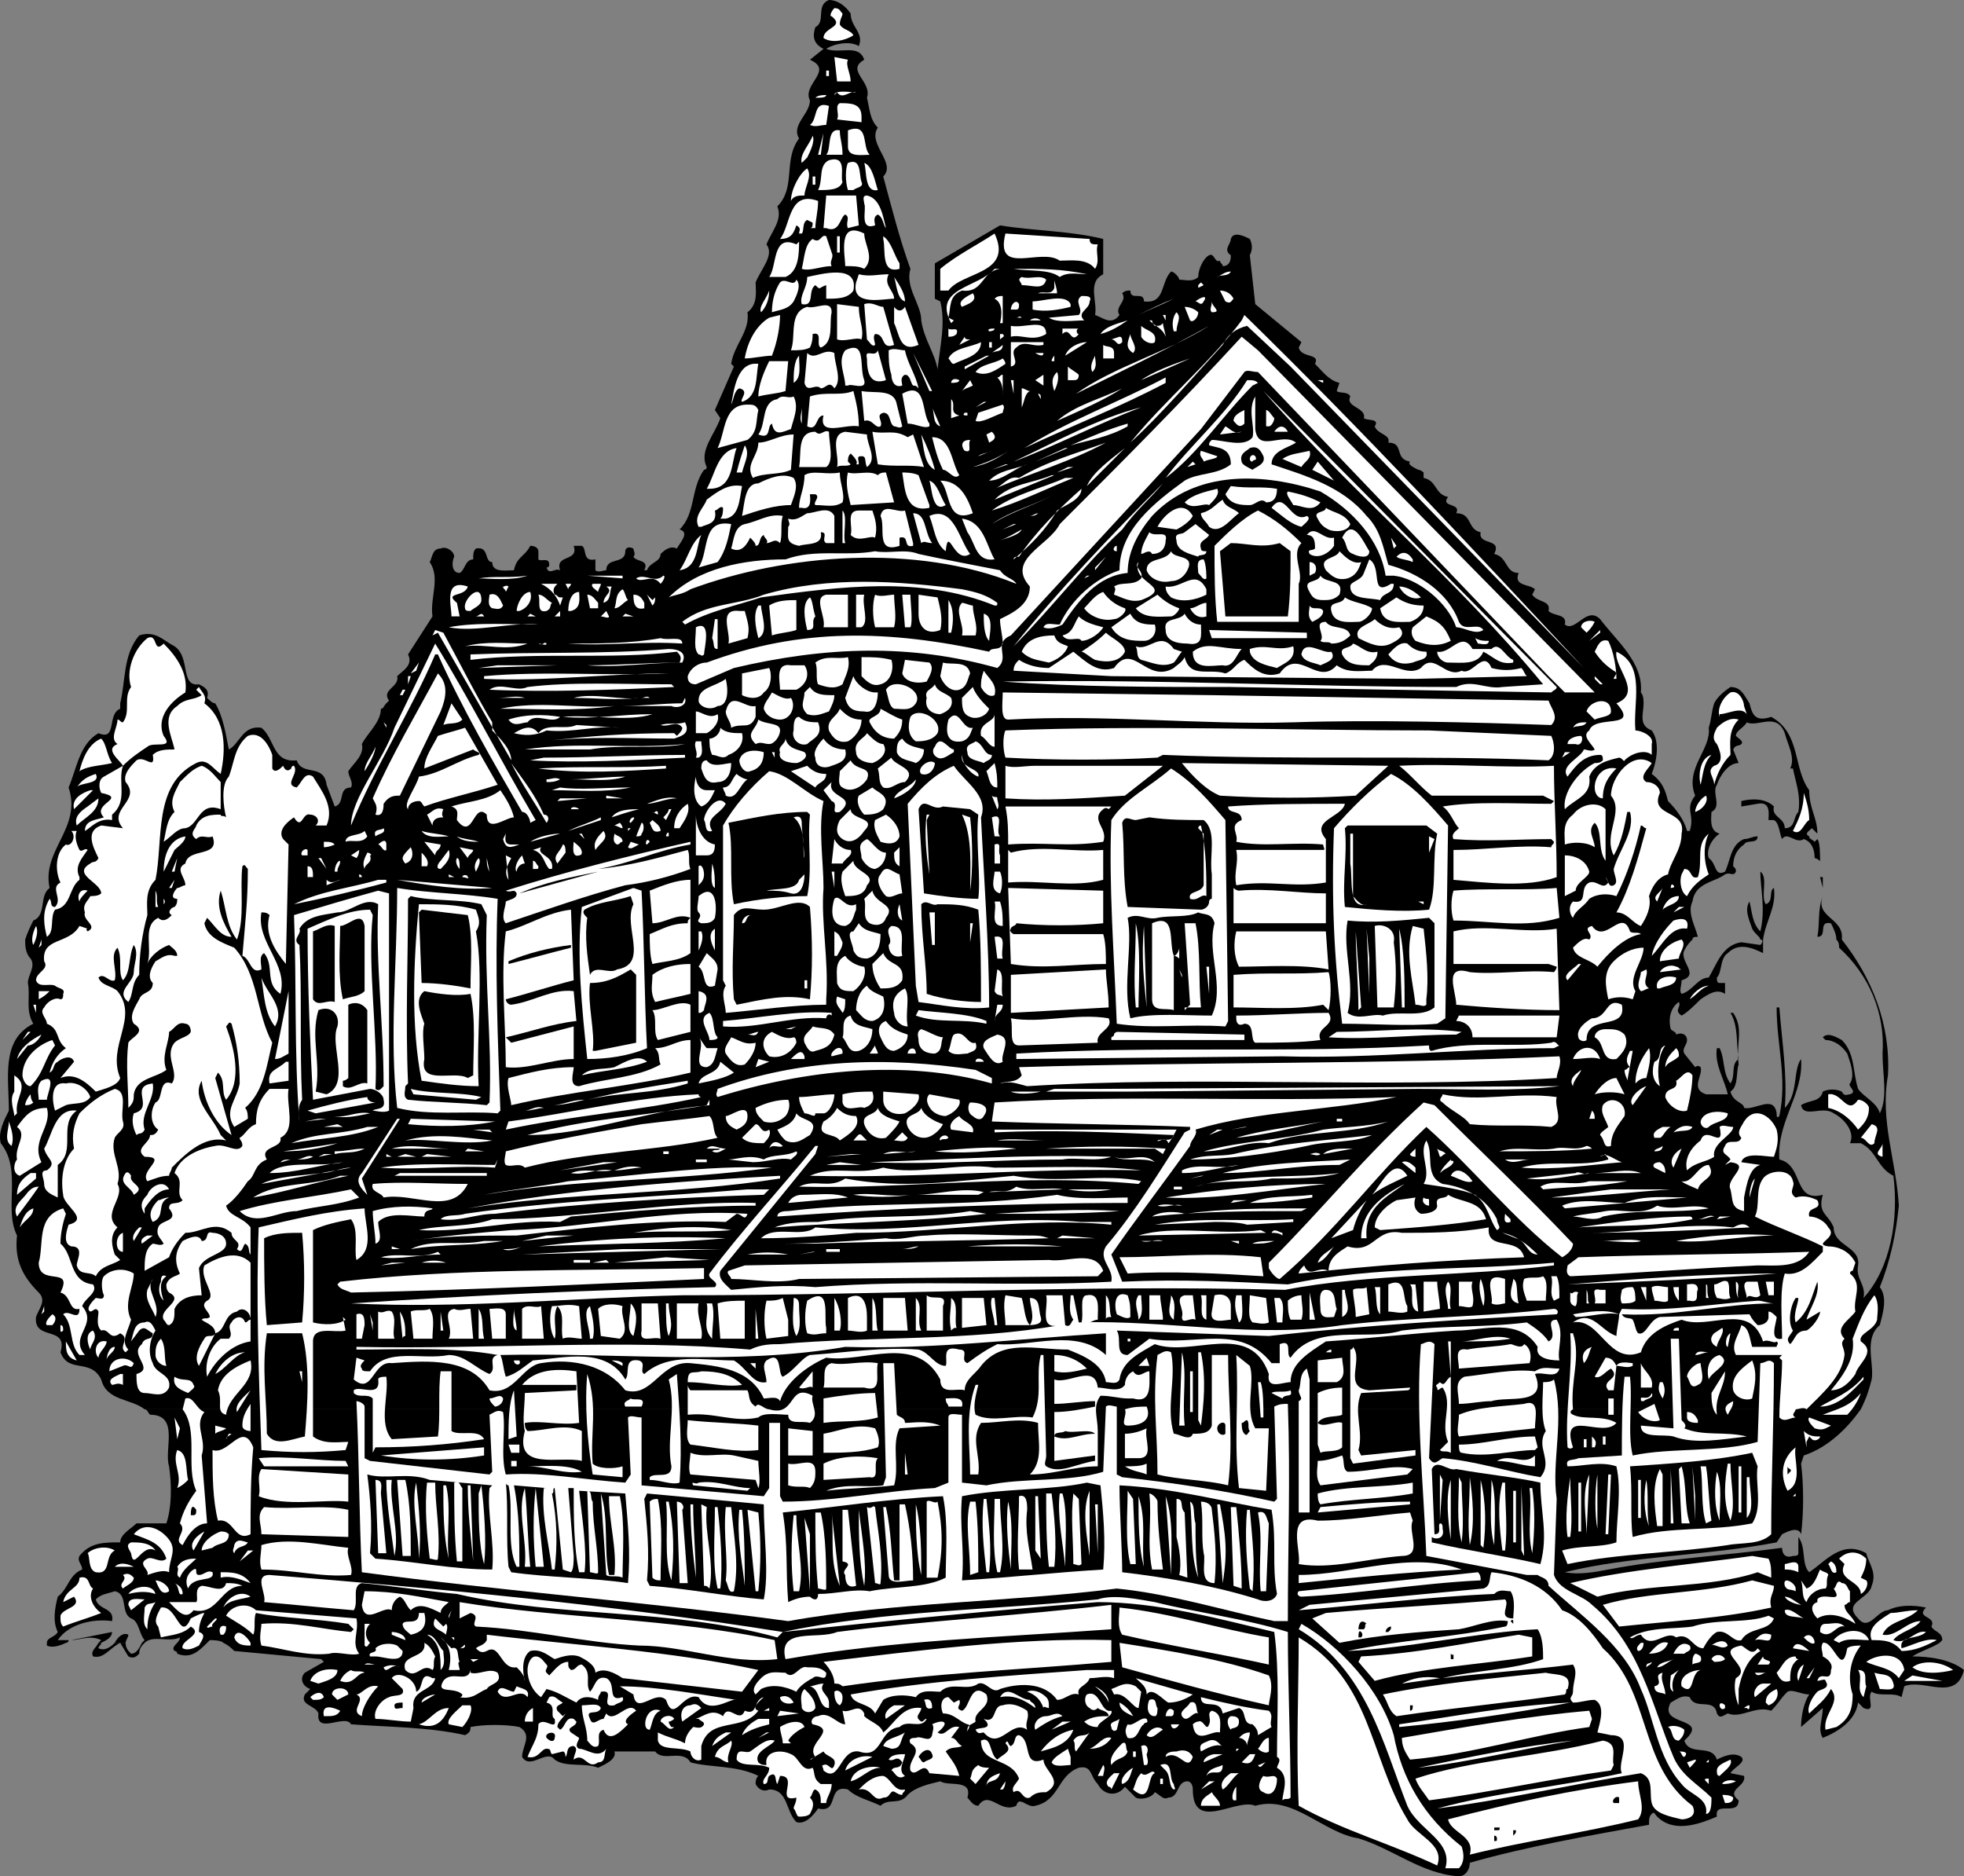 <svg width="723.266" height="691" version="1.2" xmlns="http://www.w3.org/2000/svg"><rect width="100%" height="100%" fill="#808080" stroke="none"/><g fill="none" stroke-linecap="square" stroke-linejoin="bevel" font-family="'Sans Serif'" font-size="12.5" font-weight="400"><path d="M24.266 605c-2 1-5 2-7 1v-1h7m20 0c-4 2-6 6-10 5-1-2 1-3 2-5h1c0 1-1 1-1 2 2 1 4 0 6-2h2m9 0c-1 1-2 2-2 4-1 1-2 2-4 1l-3-5h2c0 2 1 3 2 4 2 0 3-2 4-4h1m23 0c-3 3-6 6-11 4 0-1-1-1-1-1-1-1 0-2 1-3h11m638 0c-3 2-7 3-10 5 6 0 14 1 19 5-3 12-15 3-22 6l-1 4c-3-2-8 0-11-2-2 2 2 8-3 6l-2-2c-1 7-8 11-13 13-2-3 0-7 0-11l-8 7c0-4 1-9 3-12-3 0-6-2-8-1-3 3-3 4-6 7-6-2-11 3-16 1-2 1-3 2-4 0-1-6-8-1-10-6-3-1-5 1-7 2-5 9 15 5 5 14 2 6 10 1 12 7 2-1 6-3 9-1 2 2-3 4-4 6l5 1c1 4-7 5-2 9 0 6-9 0-8 6-7 3-16 6-22 0-1-1-1-2-2-1s-1 2-1 4c-22 4-45 8-66 14 0 3-2 5-4 5-14-1-24-10-37-14-13-2-24-16-38-12-7-3-23 10-23-6 0-2-1-3-2-3-4 0-3 6-7 6-2 1-3-1-5-2-1 2-5 3-7 2l-4-4c-3 4-8 3-10-1-3-3-2-7-7-6-8 3-7 12-16 14-3 1-6-4-7 0-6 3-10-6-14 0-2 0-3-2-4-3 2-7-7-4-10-6-4 1-9 2-12 5-3 4-7 1-10 4-4-2-9-3-12-6-8-2-3 9-11 7-2 3-5 6-8 5-4-4-3-12-10-12-2 1-4 0-5-2 0-1 0-2 1-3-8-4-18-3-25-5-3-5-10 0-13-4h-15c1 3-4 5-6 6-5-2-12 0-16-3-3-4-9 4-12-1 0-4 4-8-1-11-5-1-13-1-18 0 0 1 0 2-2 3-13-3-29-3-42-4-2-4-13 4-12-4-1-3-7-3-5-7l2-2c-3-1-4-4-2-6l7-4-1-1-32-3c-1-1-2-2-4-3h632m-697 0c0-2 3-2 4-4-2-4-1-9 0-13 4-3 4-8 9-10 0-2-2-3-1-5 4-5 9-5 15-5 0-3 4-5 6-7h11c2-6 2-14 1-21-2-6 4-19-7-19-1-1-1-2-2-2h632c-5 7-12 14-21 17l-1 3c1 8 1 18 0 26-1-3-5-1-7 0l-2 3c-26 5-54 5-78 11 5 1 11 0 16-1 21-4 42-5 64-8 0 2 1 4 4 3 1 0 2 0 2-1v-6c3 4 1 10 4 13 6-4 12-12 21-7 1 4 4 7 2 12-1 5-11 6-5 12 4 5 7-3 11-3 4-2 9-2 14-1-4 4 4 3 2 7 1 2 4 2 4 5l-1 1h-632c-1-1-4-1-5-1l-1 1h-11s1-1 1-2c-4 2-10-1-13 2h-1l1-1c-2-2-2-7-5-8-4-2-1-9-6-10-3 1-5 1-7 3 1 4 7 3 6 8-7-1-16 1-20 7h4c0 1-1 1-1 1h-7" fill="#000"/><path d="m36.266 605 1-1c-4-2-8 0-11 0l15-3c0 2-2 3-4 4h-1m6 0c1-2 3-4 5-3 0 1-1 2-1 3h-4m11-86c-5-4-14-3-16-11-4-8-12-2-15-10 3-10-10-4-9-13 1-3 4-6 1-9-6-6-9-12-8-21-5-10 2-24-6-34-1-4 1-8 3-12 0-12-3-26 9-32-3-5-1-10-2-15 0-3 3-6 1-9-2-2-2-5-2-7h614c-1 1-2 2-3 4-2 4 6 9-1 11 0 2-1 4 0 5 4-1 6-6 10-6 3-5 5-12 12-13l7 1c1-1 1-2 0-2h1v5c-4-2-9-4-13 0-3 2-2 7-4 9 0 1 0 2 1 2h2v4c-3-2-6 0-9 2-2 2-5 5-7 6-3-2 0-3-1-5-3 2-4 6-3 10 1 1 2 1 2 2 2-1 4 0 4 2s-2 3-1 5l4 5c1-1 2 0 2 0 1 3-4 8 2 10h8c-1-5-5-11-4-17h1c2 4 1 9 4 13 2-3 0-7 3-9-1-6 0-12-3-17h1c4 6 1 11 2 19-1 3 0 8-3 10 1 4 5 4 5 6 4 1 11-5 12 2 0 1 0 2 1 1 3-14-1-26-1-40h1c1 13 3 25 2 37 5-5 3-14 6-18 1 13-9 23-8 37 9 2 5 16 16 13-2 7 2 7 4 12 0 7 10 7 9 14-1 5 3 7 2 12 10-11 13-29 11-45-6-3-6-9-12-12h-4c2-4-2-9-6-11-4-3-11 2-12-3 3-2 7-1 8-5 2-1 5-1 7 0 1 2 2 1 3 1 3-1-1-3 0-4 2-3 0-8-1-11-2-3-5-5-8-5l-1-1c2-2 5 0 7 1 5 5 4 12 6 18 2 3 7 5 8 9 3-6 1-14 1-22 1-15-5-29-16-39 0-1 0-2-1-3h2c11 14 18 31 17 50-3 17 3 31 4 48-1 10-3 20-7 30 3 4 1 10 0 14-6 5-2 14-3 20-1 4-2 7-4 11h-632m206-346c1 0 1-1 1-1-3-6 3-12 5-18l-2-3 7-16-1-1c1-7 7-12 6-19 4-3 3-8 3-11 2-5 7-10 4-14 2-5 6-9 4-14 7-7 2-17 8-25-3-5 4-9 4-14-3-6 9-11 0-15l5-4c-4-2-4-5-3-8 4-2 0-8 5-10 3 0 6 2 8 5 0 5 5 7 3 12-3-2-9-1-12 1 5 2 12-2 14 4-7 4 3 8 1 14 1 4 1 8 4 11-4 6 7 13 2 18 3 11 6 23 10 34-2 7 4 13 4 19 1 7 5 12 6 18 1-9 3-17 1-25l-2-1V97l24-14c12 2 26 2 38 5v13c-6 3-2 10-3 15 3 1 6 4 9 0-2-3 3-5 1-8 1-1 2-1 3-1 0 4 5 0 5 4 8 1 6-7 10-11 1 0 3 2 3 3 2 0 5 1 7-1 0-3 2-7 4-8s2 3 4 2c0 1 1 1 1 2 3 0 3-3 3-4-3-2 0-4 0-6 1-3 5-1 7 0 1 2 1 4 0 6l2 18 17 14-1 2c1 4 8 2 6 6 3 3 5 6 9 7l-1 3c1 1 4 0 5 2-2 4 6 4 5 8 1 1 6 0 4 3 1 3 6 3 5 6 6 0 2 6 8 7-1 1 1 2 3 3h-263m385 86c1 4 2 7 8 5 11 6 8 19 14 27 0 7 3 10 3 16l-2-2c-1 1-3 2-1 3 0 1 1 1 2 2l1-1c1 1 1 6 1 8 1 1-1-1-2-1 0-3-1-6-4-7-3 2-6-3-8 0-1-2-1-6-3-7h-2c0-2 1-7-4-6l-6 1v-2c4-1 9-1 12 2-1 4 4 4 4 8 4 0 3-4 5-6 1-6-1-11-2-16h-1c2-4-1-9-2-13-3-8-10-2-14-4-1 2-4 3-4 5 1 1 3 2 2 3s-2 0-3 2l2 5c-4 0-7 5-8 8-2 3 2 8-2 10 0 2-1 7 3 8-3 2-5 6-4 9 3 2 2 7 6 5 2-4 2-10 7-12 2 0 3-1 5-1 0 3-4 1-5 3-3 2-4 5-4 8 1 1 1 1 1 2-1 2-2 0-4 1-4 3-11 3-12 10-2 4 1 9 2 13-1 0-2 0-2 1h-614c1-3 2-5 3-7 5-2 2-9 6-12-3-14 12-22 7-37 3-7 4-16 11-20 7 3 3-7 8-9v-2h35c3 5 4 12 5 17 4-2 5-9 12-8 5 4 4 13 13 12 2 6 10 1 11 9l3 8c4-1 1-7 6-7 1-2-1-4-1-6 2-3 6-6 5-10 2-4 7-8 7-13 1 0 1-1 2-2h463c0 4-2 8 3 10 3 4 2 11 0 16 4 3 5 6 6 10 3 3 6 7 7 11h1c2-6-2-8 2-13-4-10 6-17 5-25 1-3 1-6 2-9h13m-600 0c2-8 1-18 7-25 6-2 9 2 13 4 6 4 2 15 9 14 2 1 4 2 3 5 1 1 2 2 3 2h-35m98 0 1-1c-3-4 4-5 3-9 2-2 6-4 4-8l9-14c-1-7 3-14-1-20 1-2 1-5 4-5 2-1 5 1 5 3-1 2-1 6 2 6 2-1 2-5 5-5 0-2 0-3 1-4 5-1 3 5 6 5 0 4 5 3 8 3 1-5 4-5 6-9 2 0 3 1 3 2v3c1 1 4-1 4 2 0 1-1 1-1 1 1 3 3 0 5 1-2-6 7-3 5-9h3c2 1 0 6 5 5v4c1 1 3 0 4 0 0-5 7-2 7-7 0-1 1-2 3-1 0 1 1 2 0 3 1 2 6 1 4 5h1c1-3 5-3 5-6 2-2 4-3 6-2 1-2 5-6 1-7 6-6 4-15 9-22h263c1 0 2 1 2 1v2c5 1 4 6 9 7-3 4 5 2 3 6 6 0 4 6 9 7-1 5 8 2 5 8 5 1 4 7 9 7-2 5 4 4 6 6l-1 2c2 3 7 2 6 6 2 2 7 1 6 5 4 3 8-7 13-2 6 8 16 16 15 27 1 1 1 3 1 4h-463m489 0c1-2 3-4 6-6 4 0 5 3 7 6h-13" fill="#000"/><path d="M648.266 346c0-1-2-2-3-4-1-3-3-7-1-10 1 4 1 8 4 11 2-8 0-16 0-22 3 2 0 9 2 12 3-1 1-5 3-6 1 7-3 12-4 19h-1m28 0c0-2-1-4-2-6-5-1-1 5-5 5 1-5 0-10 2-15-3 8 8 8 7 16h-2" fill="#000"/><path d="M310.266 5c0 1-1 2-1 4 1 2 4 2 5 4-3 2-8 3-11 1 0-4 8-4 3-8-1 0 0-2 1-3 2 0 2 1 3 2m2 17c-1 2 1 5 1 8h-5l-1-9 5 1m-8 4h1v2h-1v-2m11 8c-2-1-5 3-7 0l-1 1c0-2 6-1 8-1m-11 1c0 1-2 1-4 1 1-1 3-1 4-1m13 8v2l-9-1c1-2-1-5 1-6 4 0 8 0 8 5m-13 3c-2 0-4 1-6 0 3-2 1-9 7-7l-1 7m5 2c0 3 1 5 1 9h-6c2-2 0-10 5-9m11 9c-3 0-8 1-8-3v-6c8-3 5 6 8 9m-19 0 2-8-1 8h-1m-4 1-2 2c-1-3 3-7 4-10 1 2-1 6-2 8m13 9c-1 3-5 3-9 3 2-4 0-9 4-11 7-2 4 6 5 8m7 0c1 2-2 2-3 3h-2c-1-3-1-8 0-10 5-2 4 4 5 7m6 3c-5 1-4-7-5-10 3 1 4 7 5 10m-26-8c2 3-1 7-1 10-2 0-4 0-5 2 0-4 3-10 6-12m2 3h1v3h-1v-3m17 18-4 1c-1-2 1-4-1-5-2 1-2 7-7 5h-1l1-12h11l1 11m10 1c-1-1-1-4-3-5-2 1-1 3-1 4-6 2-3-6-4-8 0-1-1-3 1-3 5 1 6 8 7 12" fill="#fff"/><path d="M301.266 74c0 4-1 7-1 10h-2c1 0 1-1 1-2l-2-1c-2 1-1 4-2 5h-1c0-1 1-2-1-3-1 3-2 5-6 5 4-5 3-18 14-14m17 12c0 4 4 9 0 13-2-1-4-1-7-1 0-4-3-17 7-12m83 2c0 2 1 2 3 2-1 3 1 6-1 9-3-4-9-3-13-3-7-5-24 6-20-10l31 2" fill="#fff"/><path d="M349.266 107h-3v-8c6-5 14-9 20-13 7 15-12 14-17 21m-43-14c1 2-1 3 0 5-4 0-8 2-11 1 1-4 1-9 4-11 3 2 3-2 5-1l2 6m25 4v2c-7 2-5-7-6-11v-1c3 2 4 7 6 10m-23-10h1v6h-1v-6m-15 3 1-1c0 4 0 11-5 13h-6c3-4 1-16 10-12m107 11c-3 0-7-1-10 1-4-3-11-2-17-3h1c9 0 17 0 26 2" fill="#fff"/><path d="M368.266 99c-7 1-6 9-14 8-5 2-4 6-5 10l2 1-1 1c-7-13 10-13 16-20h2m85 1c-1 2-4 1-5 2 2-1 3-2 5-2m-139 7c-2 3-6 3-10 3v-5c-3 1-2 2-4 0-3 2 0 8-5 7-1-3 2-6 2-10 5-1 19-5 17 5m13-6c-2 4 2 6 2 9-4 0-16 3-14-6l1-3c4 1 7 0 11 0m6 10c-3-1-3-6-4-9 2 3 4 6 4 9m52-8c-1 4-5 2-9 2 0-1-2-2 0-3 3 1 7-1 9 1m-93 8c-2 3-5 3-8 4 0-4 1-8 3-11 2-2 5 2 6-1 2 2 0 6-1 8m97-3h-7c2-1 5 1 6-2v-3c0 1 1 3 1 5m53-4 1 1-2 1v-1l1-1m12 6c-1 1-1 2-3 1l-2-4c2 0 4 1 5 3m-174 5c-1-2 2-5 3-8 0 3-1 6-3 8" fill="#fff"/><path d="M354.266 113c-2-2 2-4 4-5 2 3-2 4-4 5m18-5h6-6m-3 11h-1s2-7-2-9c1-1 2-1 3-1v10m32-8c0 3-5 4-2 7-4 0-10 1-13-1l11-1c2-2-2-5 1-7 2 0 4 0 3 2m42 0c-1 2-2 0-3 0 1-1 5-3 3 0" fill="#fff"/><path d="M394.266 112v1c-4 1-9 2-14 1v-3c4 0 12-3 14 1m38-2c-4 2-9 4-13 6 4-2 8-4 13-6m-57 2c0 1 0 2-1 2h-2c0-2 2-4 3-2m71 3c-1-1 0-2 0-4 0 2 4 4 0 4m-117 12c-5 2-3-4-7-4-1 1 0 3 0 4-1 1-2-1-3-2l-1-13c3-1 5 1 7 1l4 14m34-15c-3 2-7 3-9 6 2-3 6-4 9-6m-57 3c-1 4 1 11-4 13-2-1 1-6-3-5 0 1 0 3-1 5-2 1-4 1-7 1 2-5-1-14 6-16 3 1 9-3 9 2m10-2c0 5 2 8 1 12-2-1-6 1-9 0v-13l8 1m17 0 5 14c-7 3-7-4-9-8v-6s2 3 4 0m108 2c0 2-2 4-3 3l-2-5c2 0 4 1 5 2m-8 7h-1c-1-3 0-6 1-7 2 2 0 4 0 7m-149 9c-3 0-7 1-10 1 1-6 4-12 9-15l4-1c0 4-1 10-3 15m145-13-1-2h1v2m-53-1h-2c1 0 1-1 2 0m207 129-108-111-16-15c-4 1-7 3-9 7-11 12-23 26-34 36 13-16 29-29 41-45l1-2c43 42 84 86 125 130m-200-128h-4c1-1 3-1 4 0m32 0c-3 2-6 4-10 5 2-3 7-4 10-5m9 0c0 1 1 2 1 2 2 0 2 0 3-1 0 1 1 4 1 5-1-3-4-4-6-6h1m-39 5c-5 3-9 0-13 1v-4c5 1 13-3 13 3m40 3c-1 1-4 0-5-2v-4c2 2 6 2 5 6m-29 19c14-10 33-15 49-25-16 9-33 17-49 25m-30-24c0 1-2 1-2 1-1-1 1-1 2-1m31 0c-1 0-1 2 0 2-3 4-3-3-6 0v-2h6m-45 2c-1 1-2 1-3 1v-3c1 1 4-1 3 2m17 0c1 1 0 1-1 2v-2h1m48 7c-3-2-2-4-1-7 0 2 3 5 1 7m-4-4c-2 2-2-1-4-1l3-1c1 0 1 1 1 2m-56-1-4 2 2-3c0 1 1 1 2 1" fill="#fff"/><path d="M587.266 255h-11l-6-6-107-112c-2 0-4-1-5 0l-16 21-70 76c-7 3 0 8-5 12-32-9-63-8-97 0l-14 6c-3 0-3-2-3-3 1-3 4-5 7-5 35-13 67-12 104-4 1-2 4 0 5-3 0-3-1-6-1-9 4-2 11-5 11-12-9-10 7-15 11-23 23-23 44-44 67-69l6 5 124 126m-236-121c-1 0-1-1-2-2 2-4 8-4 12-6 0 5-6 6-10 8m13-8h1v2h-1v-2m20 1c-4 1-7-2-10 1-3 2 2 6-2 7v-9h12v1m8 4c1-3 5-5 8-5l-8 5m-23-4c0 3-3 2-4 3 1-1 3-2 4-3m41 3v2h-4v-5c1 1 4 0 4 3m-92 10c1 4-5 1-6 2h-1c0-4-3-9 0-13 8-4 5 6 7 11m20 3c-1-1-1-1-2-1-1-1-1-4-3-4-2 1-1 3-1 4-3 1-4-2-4-4-1-3-1-6-1-9 2-1 4 0 6 0 1 5 4 9 5 14m-12-3c-6 2-7-3-7-8-1-4 3 0 4-3l3 11m-19-10c0 4 3 10 0 13-2-3-3 0-5 0-2-2-5 2-6-2l1-11c3 3 6-2 10 0m77 0c0 2-3 0-3 0h3m-42 14-6-14 7 14h-1m-48-13c0 4 1 8-2 10 0-3 0-8 2-10m69 0h1l-9 5v-1l8-4m39 6c-1-2 0-4 1-6 0 2 1 4-1 6m-14-6v2h-1c0-1 1-2 1-2m-18 3c-3 2-7 5-11 3 2-3 7-3 10-5 0 0 1 1 1 2m50 6c4-3 12-6 18-8l-18 8m-131 4c-3 1-6 1-10 2 0-4 2-9 4-13h7l-1 11m-10-10c-1 5 0 12-6 14-1-1 3-4-1-5-2 1-2 4-3 6 1-5 2-16 10-15m118 4c0 2-1 2-2 2h-2v-5c1 1 3 2 4 3m-9 6c-1-3-1-5 1-7 1 2 0 5-1 7m-19 2c0-3 0-5-2-7 1 0 1-1 2-1v8m12-6 3-2v4l-3-2" fill="#fff"/><path d="M429.266 141c-17 9-35 16-52 24 16-10 35-17 52-26v2m-76-1c0 1-2 1-3 1 0-1 1-2 3-1m19 0h1v5l-1-5m91 1-2 1c-11 11-20 25-32 34 9-12 22-23 30-36 2 0 3 0 4 1m24-1v1l-2-1h2m-129 2c-2 1-3 1-4 2l3-4 1 2m31 13c7-6 16-8 24-12-6 4-15 8-24 12m-10-11c-2 1-2 4-3 6v-7c1 0 2 1 3 1m-65 0c1 4 2 8 2 13-5-1-15 4-13-4-3 0-2 6-6 4l1-11c6-2 11 0 16-2m16 5 2 8c-1 1-2 0-3 0-2-1-1-5-4-5-3 1 0 3-1 5-2 1-3-3-6-2l-1-11c5 1 12-1 13 5m243 104c0 1-1 1-2 2l-118-2c-27 0-57 0-84-2 56-1 111 2 167 2 6-3 11 1 17 0l15-1c-33-40-69-69-103-108l108 109m-231-97v1c-2 1-5-1-8-1l-2-11c9-5 7 7 10 11m41-10v1l-1-2s1 0 1 1m-91 0c2 4 0 8-1 12-3 1-6 3-7-2-2 1 0 6-5 4 3-4 1-12 7-13 2-2 4 0 6-1" fill="#fff"/><path d="M462.266 158c1 9 10 1 15 5-3 2-9 3-9 8 12 4 26 8 35 19 5 5 6 11 8 18 11 3 22 10 26 21 2 4 7 0 9 3-3 2-7-1-10-1-3-9-14-18-23-19h-3c-2-13-12-24-24-31-21-7-46-8-62 9-5 6-9 13-9 21-11 1-18 10-24 19-2 1-5 2-7 1 1-2 3-1 6-1 4-9 13-17 22-20 0-15 13-25 24-33 5-3 12-2 17-6 0-3-1-5-4-6l-4-1c0-1 0-1 1-2 4 0 12 3 15-1 1-4-2-10 1-15v12m-109-5-3 1v-7c2 2-1 5 3 6m6-3 3-2h1l-4 2m10 2c-3 1-8 4-10 3l1-3 9-3c1 1 0 2 0 3m-90-1c-1 4 0 8-4 11l-11 3c3-6 2-16 11-16 2 0 3 0 4 2m141-1c-16 6-31 14-47 20 15-7 31-16 47-20m-74 7c-3-1-2-5-3-7l3 7m-51-1c-1-2 0-4 0-6v6" fill="#fff"/><path d="M458.266 156c-2 2-3 0-4-1 0-2 2-3 4-4v5m11-2c0 1-1 3-2 3h-1v-6c1 0 2 2 3 3m-113-1c-1 0-2 0-1-1h1v1m59 4c-7 4-14 5-21 7 7-3 14-6 21-8v1m59 2h-5c2-3 4-2 5 0m-17 0-8 1 2-3c2 1 3 3 6 2m-75-1-3 2 3-2m-77 1c0 4 2 11-1 13h-10c1-5-1-13 6-13 2 2 3-1 5 0m29 2 2-1 4 12c-5-1-11 0-17-1l-2-12c5 1 8-1 13 2m30 2-1-3 2-1c2 2 1 3-1 4m-45-3c0 4 4 9 0 12-1-2 0-4-2-4s-1 1-1 3h-1c1-1-1-3-2-4-1 1-1 2-1 3l1 1c-1 1-4 0-5 1 1-4-3-12 3-13l8 1m-28 13c-4 2-10 1-14 3-3-5 2-8 2-13 4 0 8-3 13-3l-1 13m53 0c-4-2-4-8-5-13 2 4 4 9 5 13m9 2c-2 2-4-2-6-2-2-4-3-8-4-12 7 0 7 9 10 14m7-11v-2 2m-3-2c-1 2 1 5-2 4-1-1-2-4 2-4m50 1c-13 7-27 11-41 17 3-1 5-5 9-4 10-6 21-9 32-13m-134 11h-2c1-4 2-7 3-10 2 3 0 6-1 10m127 5c2-5 9-10 14-14l-14 14m-129-14c-2 5-1 15-10 15h-1c3-5 4-14 11-15m121 0h1l-12 5 11-5" fill="#fff"/><path d="M465.266 168c1 3-3 4-4 5-2-1-4-2-4-3-1-3 2-4 3-5 3-1 4 1 5 3" fill="#000"/><path d="M360.266 168c1-1 3-1 5-2l-5 2m11-2c-4 3-8 5-13 6 3-1 9-3 13-6m77 2c0 1-3 1-5 2 0-1-2-2-1-4l6 2m34-2c1 3-2 4-3 6l-7-3c3-2 6-2 10-3m-20 2c1 2-1 1-1 2-1 0-1-1-1-1 0-1 1-2 2-1m-25 4 2-2 1 1-3 1m46 1 2-3 6 7-8-4m-118 0 5-2h1l-6 2m-1 4c4-4 9-4 14-6-4 1-9 6-14 6m25-3 4-2h2l-6 2m-66 1c1-1 2-1 3-1l3 11-16 1c-1-4-2-8-1-12 3 1 8-1 11 1m19 11v1c-9 2-9-7-10-13 1 0 4 0 6 1l4 11m-33-12c0 4 2 8 1 11-3 2-6 1-10 1-1-1 2-3 0-4h-2c0 1 1 6-3 5h-1c0-4 2-7 2-12 3-2 8 0 13-1m79 1-22 9c6-6 14-6 21-9h1m-96 1c2 3 0 7-1 10-6 0-12 2-18 4 1-5 1-12 6-12 4-2 9-4 13-2m103 0c-10 4-20 9-30 12 8-6 18-8 27-12h3m-47 10c-5 3-5-6-6-9 3 1 4 6 6 9m10 3c-10 4-8-8-12-12 7 0 10 6 12 12m55 6c-14 13-26 29-40 43 16-20 36-41 55-60-5 6-10 10-15 17m-140-16c-1 5-1 11-6 12h-2c1-1 1-3 1-4-1-1-2 1-3 1 1 5-3 5-5 6h-1c-2-4 2-7 3-10 4-3 8-6 13-5m197 1c0 3-1 5-4 5-2-2-4 1-6 1-3 0-7 0-9-4l2-3c7 1 11 0 17 1m-72 0c0 4-6 6-9 8-4 7-10 13-16 18 0-1 1-1 2-1 6-9 15-18 23-25m50 0c1 2-1 4-3 6-2-1-6 2-9-1 3-3 8-4 12-5m38 5c-3 4-7 1-10 1-1-2-3-4-2-5 5 1 8 2 12 4m-98-3c-7 4-15 6-23 11 7-5 16-7 23-11m68 7c-3 2-7 8-11 5-1-2-3-3-3-5 4-1 5-3 8-5 1 3 4 3 6 5m23 5c-4-1-7-4-11-7 5-7 7 6 13 3 2 1-1 3-2 4m-40-4c-1 2-4 4-6 5l-7-1c2-4 9-11 13-4m58 3c-1 3-6 3-8 2s-3-2-4-4c-2-3 3-2 3-4 3 2 7 2 9 6m-161 7v1c-4 1-1-4-5-3v3c-9 3-5-7-7-11 1-5 6-1 9-2l3 12m-29-10v10h-3c-2-1 1-4-2-4 1 5-5 4-8 5-5-1-4-3-4-7 1-1 0-2 0-3 3 1 5-1 7-2 3 0 8-3 10 1m14-2c1 3 2 6 1 10-2-1-6 2-9-1 1-3-2-9 3-9h5m-10 12h-1v-12c2 2 0 9 1 12m168 0c-4 4 1 11-1 15v14h-30c-1-9-1-18-1-28 4-4 10-10 16-13 6 3 11 7 16 12m-136 0c-2 0-3-1-4 0l-3-11c5 0 4 7 7 11m39-11c-1 1-2 1-3 1 1 0 2-1 3-1m-94 1c-1 3 0 7-1 10-2-2-3 0-5 0 1-1-1-2-1-3-2 1-1 4-3 4 0-1-1-2-2-3-1 2-3 6-7 4 1-3 1-8 5-9 5-1 9-4 14-3m69 14c-6 4-8-11-9-1-4-3-4-8-6-13 9-4 11 9 15 14m9 2c-7 1-7-6-10-10l-2-5c8 1 9 10 12 15m3-11 4-2h1l-5 2m76 2c-1 2-4 2-3 5 0 1 1 1 2 1 0 2-3 1-3 2-3-1-8-2-8-6-1-3 2-2 3-3l4-3 5 4" fill="#fff"/><path d="M269.266 193c-1 5-2 10-5 14l-7 2c4-6 1-18 12-16m107 2c-1 2-5 3-8 4 3-1 6-3 8-4m115 6c-2 3-6 5-9 3-1-2 1-1 2-2 0-2 0-5-3-5 3-4 6 2 10 1v3m13 2c0 3-4 2-6 1-3-1-2-4-4-6 4-8 8 2 10 5m-75-4c0 2-1 5-5 5-1-2-3 0-4 0 0-3 2-6 3-8 2 2 7-1 6 3m-179 11c3-4 4-10 8-13-2 4-1 12-8 13m263-8-1-4 2 3-1 1" fill="#fff"/><path d="m471.266 200 4 3c0 8 0 16-1 24h-23l-2-24 4-3c6 0 11 2 18 0" fill="#000"/><path d="M411.266 203c-2 0-1-2 0-2v2m-73 1c9 2 20 4 30 6 2 3 5 3 6 5-37-15-85-11-120 2-3 2-6 2-8 3 11-11 28-14 43-14 11-4 22-1 33-3 5 1 11-1 16 1m99 6c-1 2-3 4-6 4-4 1-8-1-9-4 0-5 7-3 9-7 1 3 9 1 6 7m64-3c-1 3-2 5-5 6-4 1-6-1-8-3-3-5 4-4 5-7 2 2 5 5 8 4m19-1v1c-2-1-5-1-6-2 2-2 4-2 6 1m-113-1-4 5v-1l4-4m37 8c-1 1-2-1-3-2 0-2-1-5 2-5 1 2 1 6 1 7m68 2h1c0 4-4 3-5 6-4-1-11 0-11-5 0-2 4-2 5-5l2-5c5 3 0 14 8 9m-92 6c-4 1-7-1-10-2 0-1 1-2 0-3 3-2 7 0 10-3 1-3-3-4-1-6-3 8 14 9 1 14m64-10-2 1v-5c2 0 3 2 2 4m-279 1h3-3m38 3c-3-4-7 0-9-2 3-2 7 2 10-1 1 0 0 2-1 3m-49-3c-6 2-14 1-18 1 6-1 11 0 18-1m22 0h13v1l-13-1m183 1 1-1h1l-2 1m94 6c-2 2-4 2-6 2-3 0-4-1-5-3-3-5 3-3 4-6 2 3 9 1 7 7m-49 0c-4 2-9 3-13 1-1-1-2-2-2-4 6 1 11-7 15 1v2" fill="#fff"/><path d="M367.266 222c0 1 0 1-1 1-27-11-57-7-86-3-9 3-19 5-28 10l-1-1c9-7 20-6 30-10 24-7 50-5 73-2 5 1 9 2 13 5m-162-7c-1 1-2 2-1 4 1 0 1 1 2 1h1l-1 3c-1-3-3-6-7-8h6m5 0c0 1-1 1-1 2l-1-2h2m11 0c0 1-1 2-1 3-1-1-3-2-2-3h3m-35 3c0-1-1-1-1-2-1 1 1-1 2 0l-1 2m39-2c-1 2 0 5-3 6 0-3 4-4 1-6h2m-53 0c-1 4-9 2-4 6l1 5h-3c0-4-3-14 6-11m351 4c-2 1-6 0-8-4 3 0 6 2 8 4m-292 1c-2 1-3 3-5 3 1-2 0-5 3-7 1 1 1 3 2 4m-54 0c0 2-3 3-4 4-1 0-2 0-2-1-1-3 6-10 6-3m18-3c1 3-1 6-4 7h-1c0-2 2-7 5-7m18 0c0 2 1 6-3 7h-1c0-3 1-7 4-7m201 6c1 1-2 4-4 4-4 1-9-1-11-4 2-2 4-5 7-6 2 3 5 5 8 6m-229-1c-1 2-3 1-4 1-2-1-1-4-1-5 3-1 4 2 5 4m18-1c-1 1 0 2-2 3-4 1-2-4-3-6 2 0 3 2 5 3m34 0v2c-4 1-4-3-4-5 2 0 3 1 4 3" fill="#fff"/><path d="M318.266 219c-1 4 2 10-1 12h-2v-12h3m11 0c0 4 1 8 0 12h-7c-1-4-1-9 0-12 2 1 5 0 7 0m-109 3v2h-3l-1-5c2 0 3 2 4 3m21-2c0 1 0 2-1 3l-2-4 2 2 1-1m71 11h-9c1-4-4-11 1-12h8v12m23-12c0 3 1 10 0 12h-2l-1-12h3m10 1c1 4 2 8 1 12-5 2-8-1-8-6v-7l7 1m89 4c0 1-2 3-3 3-4 0-10 1-13-3l8-5c2 2 5 4 8 5m-134 3c-2 2 1 5-3 5-1-4-2-10 1-12 1 1 1 4 2 7m205-3c0 2-3 5-5 5-3 0-9 1-10-4-1-4 4-2 5-5 3 2 7 2 10 4m19-1c0 3-2 5-5 6-4 0-10 1-11-5l6-4c3 2 6 3 10 3m-231-2v11c-3 1-6 1-9 2l-1-11c3-2 7-2 10-2m57 12h-1v-12c2 3 2 8 1 12m8-10c0 4 2 7 1 11h-5c1-4-3-9 0-12 1 0 3 1 4 1m86 4c-3 1-5-1-6-3 2 0 4-2 6-2v5m43-2c0 2-2 3-4 4-2-2-1-4-1-6 1 2 4 0 5 2m-207-2c0 3 3 10-1 12-1-4-2-9 0-12h1m-76 4 2-2v2h-2m70-2c1 4 2 6 1 10l-7 2c1-4-4-13 4-12h2m-50 2c0 1-2 0-3 0l2-2 1 2m-46 0h-3c1 0 2-2 3 0m51 0 1-1 3 1h-4m135 9c-2-2-2-7-2-10 4 1 2 8 2 10m-170-9 1-1 2 1h-3m231 3c1 3-1 6-4 6-4 0-9 0-12-5l7-5c2 4 6 4 9 4m17 0c0 4 1 8-5 7-4 0-8-1-8-5-1-5 5-3 7-6 1 2 3 4 6 4m-36 1c-1 2-5 5-8 5-1-2-5 1-7-2 4-1 4-4 6-7 2 2 5 3 9 4m128 5c-4 2-8 2-13 0-1-1-2-3-1-5l5-4c5 2 7 4 9 9m-19-5c3 3-1 5-3 6-4 2-8 0-12-2-2-4 4-5 6-7 2 2 5 4 9 3m-251 8c-2 0-1-2-2-4l1-7h1v11m233-5c-2 2-4 3-7 3-1-1-3 0-4-1 2-2-3-7 2-7 2 3 8 1 9 5m90-5c-1 2-2 3-3 4l-2-2c0-2 3-3 5-2m-389 1c-10-1-23 3-33 1 10-2 24-1 33-1m13 0h3-3m9 0h2-2m39 11c-1 1-1 0-2 0-2-2-1-6-1-10 6-3 3 8 3 10m-96-8c6 11 12 23 18 33v3c3 3 7 7 7 11l-27-47-2 1 1-2 3 1m318 2h-35l-1-3 36 1v2m104 1 4-4v1l-4 3m-171 4c-2 4-7 4-11 3-2-1-4-3-5-3 3-2 6-4 9-7 2 2 7 4 7 7m-21-2c-1 3-4 5-7 6-4-1-7-1-10-4 2-5 7-6 12-6 1 3 3 3 5 4m-333-1c5 5 9 11 8 18-5 3-11 9-8 16 4 5-4 2-6 4-3 2-6 4-9 7-2 6 2 13-4 18v2c-5-1-8 3-10 4 0-4 4-4 7-5-5-5 9-7-1-9-1-2-1-5 1-6l7-4c-1-2-7-6-2-8-3-2 0-6 0-9 1 0 1 1 2 1 3-4 0-9 3-13-2-6 1-14 6-18 4-2 2 6 6 2m191 0c-15-1-27 1-42 0 11 0 23 0 34-2 3 1 8-1 8 2m184 3c-1 1-2 3-3 4-4 2-8 0-12-1-2-1-1-3-2-5 5 2 9-6 14 1l3 1m113-4c0 2-3 1-4 1l-1-2c2 1 3 1 5 1m47 14h-1c0-1 2-2 0-3-3-2-5-4-7-7 1-2 2-5 5-4 2 4 3 10 3 14" fill="#fff"/><path d="M549.266 239c3-3 5 3 8 4v1c-5 1-7-2-11-4-2 5-8 4-13 4-2 0-4-2-4-4 5 1 9-8 13-1h7m-355-2c-8 3-15 0-23 1 8-2 15-1 23-1m7 0c0 1-2 0-3 0 2 1 2-1 3 0m306 3c0 3-2 4-3 5-4 0-8 0-10-4-1-3 3-2 4-4 3 1 5 4 9 3m18 0c1 3-3 3-5 4-4 1-7 0-9-3 1-1 4-5 7-4 2 2 4 3 7 3m-328 62-2 1c0-1-1-4-3-4-11-19-22-38-31-58h-1c-9 21-22 41-31 63 0-10 12-24 16-36l15-31c13 21 24 43 37 65m260-63c-2 2-3 7-7 6-4 0-11 2-11-5 5-4 10-1 18-1m19-1c1 5-3 6-6 8-4-1-9-2-10-6v-1c6-2 10 1 16-1m14 2c2 3-2 4-4 5-2-1-6-1-7-4 1-6 8 0 11-1m-239 4c-13 0-24 2-35 1 11 0 23-1 34-1 1-2 0-3-1-4-24 3-51 0-76 3v-2c24-1 49 0 73-2 3 0 7 1 5 5m351 25c2 0 7 2 6 5v4c-2-2-7-1-10 2 0 1-1-1-2-1-4 1-9 2-11 7 1 7-5 8-9 12-1-6 5-14 11-17 1 0 2 0 3-1 0-1 0-2-1-2-6 0-9 4-12 8-3-4 5-7 6-10 1 0 3 1 4 0-1-2-5-5-2-7 2-6 19 0 10-10 10-4-1-13 0-19 11 5 6 19 7 29" fill="#fff"/><path d="M410.266 246c7-10 12 6 22 0 1-1 3-2 4-4 2 8 9 4 15 6 3-1 4-4 7-5 3 3 7 7 13 5 7-10 14 5 21-3 4 3 9 2 13 2 5-6 12 3 18-1 5-6 9 4 15 1 4 2 8-8 11-1 4 1 7 1 11 0 1 1 1 2 2 3l-41 1-112-1-36-2c0-2 1-3 2-4 3 2 7 3 11 3l9-6c5 4 9 8 15 6m-82-3c1 3 0 8-4 9-3 1-5-1-7-3v-7c4 0 7 0 11 1m-16-1c1 4-1 7-2 10-3 2-6 1-9 0-1-2 0-6-1-8 4-3 8-1 12-2m30 2c2 2 0 5-1 7-4 1-8 0-9-3l1-5 9 1m-191 4 3-4-1 3-2 1m206 0c-1 2-1 5-4 6s-6-2-7-5l1-5c3 1 9-1 10 4m-181-2 7-1h22l-29 1m120-1c2 3 1 7-3 9h-6c0-3-2-10 4-9h5m-89 0h5-5m74 10c-2 3-6 2-8 1v-8l10-2c1 2 1 7-2 9m85 1c-2 1-4-1-5-3 0-2 0-3 1-6 2 3 5 5 4 9m-204 6-15 31c-2 0-4 0-6 3 0 1 0 5-3 4 1-3 0-4-1-6 7-16 16-31 24-46 4 4 3 9 1 14m84-14c-22 0-45 3-68 2v-1c22-2 46 0 68-1m-96 1h1l-1 3v-3m172 6h1c0 3-1 8-5 7-4 0-6-1-7-5l3-8c1 3 5 6 8 6m265-5v-1l3 3h-1l-2-2m-320 0c1 4 1 10-3 10-3 2-7 0-7-2 0-5 6-5 10-8m-19 3c-21 1-46 2-68 1 4-3 10 1 14-1 16-2 35-1 53-1l1 1m89 6c-2 3-5 2-8 2-2-1-2-4-3-7 3-5 14 0 11 5m13-2c1 3-1 5-4 6-3 0-6-2-5-6-1-3 2-3 3-5 1 3 4 3 6 5m-43-1c0 2-1 4-2 6-3 1-5 2-8 1-3-3-1-5-1-8l2-2c2 3 5 3 9 3m-232 3c8 6 8 17 6 26-3-2-5-6-9-4-16 8-12 28-15 43-4 4-3 9-3 13-2 7-3 15-3 22-3 3-2 7-4 10-5-4 2-7 2-11 0-3 2-7 0-10-2 4-1 10-4 13-2-3 0-8-2-12-3 3 0 8-1 12-2 1-4-3-6-1 1 3 5 3 7 5 8 10-4 20 1 32-1 3-6 4-9 5-4-4-8-7-13-5l5-6c-1-3-5-1-6 0-2 1-1 3-3 4 1-4 3-7 6-9-4-3-2-7-7-9 0-2-3-4-1-6 1-2 4-4 6-3 1 0 1-1 1-2 1-2-2-2-3-3-2-1-6 1-7-2 0-3 5-4 3-7-1-9 9-6 13-13l3 1c-1 0 0 1 0 1 4-2-2-4-1-7-1-3 1-4 2-6 1 0 3 0 4-1 0-4-11-7-4-11 1-1 2 0 3-2-2-4-5-10 1-12l8 1c-6-7 7-10 1-17-1-3 2-6 4-8 3-2 7 4 6-2 2-2 5-2 8-2-1-5-5-12 1-16 3-3 6-2 9-4l-2-2 1-1c1 2 3 3 2 6m289 2c-1 3-5 4-7 3-3-1-3-4-3-7l4-4c1 3 4 6 6 8m-216-7h1l-1 2h-1l1-2m143 3c2 3 0 8-4 8-2 0-5-1-6-4 0-2 2-4 3-6 2 1 5 3 7 2m279 1c1 3 4 6 1 9-29-1-65-2-95-1-35 1-69-3-105-1-3 0-2-6-2-10l77 1 124 2m72 2 1 3c-2-3-7 0-10 0v1c-1-3 1-7 4-9 3-1 5 3 5 5m-449-3h-10c4 0 7-1 10 0m42 0c-9 1-16 0-24 0 7-2 18 1 24 0m4 0h-3c1 0 2-1 3 0m4-1h4-4m-35 1h-4 4m39 3h-18c7 0 15-1 22-1l1-2c1 3-3 4-5 3m31 4c-2 5-5 2-9 4 0-2-2-4-2-6 2-8 7-1 11-2v4m315-2c0 2-4 2-6 3l-3-3c1-4 9-6 9 0m-423 3c-2 2-5 1-7 2l3-8 4 6m56-5c-15 2-28 1-42 1 14-3 29 0 42-1m91 5c0 4-3 7-5 8-4 1-6-2-7-4-1-4 3-5 4-8 2 2 4 4 8 4m15 0c0 3-1 5-3 7-4 0-7-2-9-6-1-2 4-2 4-5 2 1 5 3 8 4m-68-2c1 3-2 6-4 7h-4v-8c2 0 5 3 8 1m81 7c-2 3-6 3-8 3-3-2-3-6-2-9 3-4 12 1 10 6m21 5c-2 0-3-3-5-4-1-5 5-5 5-8v12m-160-11c-3 3-9-2-12 2-2 0-5 2-7-1 6-2 13-2 19-1m34-1c-9 3-23 0-33 1 12 1 21-1 33-1m9 0h2-2m109 5c-1 2-1 4-4 5-6 1-6-4-5-8 4-5 5 4 9 3m-57-2c2 5-2 6-4 8-3 1-6-2-5-5 0-2 0-5 2-5 2 2 5 2 7 2m339-1c-4 4-3 9-3 13-3 3-5 7-6 11 0-3-3-5 0-7 4-1 2-6 1-8-2-2-1-4 0-6 2-2 5-4 8-3m-353 4c0 2-2 5-4 5s-3-1-5 0c-4-4 0-5 1-9 3 2 8 1 8 4m297-3c-1 2-4 1-5 2 1-2 3-2 5-2m-442 1v1l-1-2 1 1m110-1c2 4-1 5-4 6-16 0-32-1-48 1 17-2 31-3 48-3l1 1c1-1 2-2 2-3-2-3-5 0-8-1 3-1 6 0 9-1m-24 2c-9-1-17 2-27 1-4 2-8 2-12 1 2-1 6-4 9 0 3-4 10-1 14-3l16 1m-45 21c-9 3-19 5-27 8-1-1-1-2-2-2-2 0-4 1-4 3-2-2 3-8 4-12 8-1 14-6 22-8 1-1-1-1-2-2l-18 7c0-4 3-8 5-12 3-1 7-2 10-3l12 21m388-18c1 2 2 7-1 9-46-2-94 0-142-2l-2 1c-17 1-38 1-56 0-1-3-1-8 0-10 51-2 105 0 156 0l45 2m-298-1c1 4-2 7-5 8-2 2-4 0-6 0-1-2-1-4-1-6 2 0 4-2 4-4 2 2 5 2 8 2m52 4c2 3-1 6-4 7-2 0-6-1-6-4-1-4 3-5 4-7 2 2 4 4 6 4" fill="#fff"/><path d="M100.266 278v5c1 2 3 0 4-1 0 0 1 3 3 1 0 0 0-1 1-1 2 3-4 7 1 8 2-2 3-6 6-4 3 5 8 11 5 18h-4c2-2 0-4-2-4-3-1-3 6-6 1-3 2-6 5-4 8l2 2-1 44c-4-5-8-11-6-18-1-1-2-1-3-1-2 11 10 19 7 30-6-4-2-10-6-15-2 1-1 4-1 6-4 2-4-4-7-5 1-12 2-20 2-32-1-1-1-2-2-1-1 8 1 19-2 27-4-5-4-12-6-18-2 6 1 12 4 17-4 0-6-4-9-7l-1 2c1 5 6 7 11 9 9 10 8 24 14 35-2 8-3 18-10 24 1 1 1 3 1 4l-5 3c-4-6 1-10 2-16 0-8-1-15-3-22-1-1-1 0-2 1 3 8 6 20 0 27-2-3 0-7-3-10l-1 2 6 21c-6-4-10-12-11-20-4 7 4 13 7 20l2 2c-8-2-15 5-20 10 0 1-1 2-1 3-3 0-5 1-8 2-3-4 8-9-1-9-4-3 2-5 2-8 1 0 2 0 3-2-3-2-3-7-1-10 3-1 1-9 6-7 3-4-3-10 1-15 2-2 5-2 6-4 0-2-1-3-2-3-3-1-4 2-6 3 0 4-3 9-1 14-4 3-11 3-12 9 0 2 0 3-2 5 0-8-1-16 0-24 1-2 7-4 2-7-2-3 1-7 2-9 1-3 5-2 5-6-2-2-1-5 1-8 2-1 4-3 7-2h1c0-2-2-3-3-4-3 1-7 4-8 7 2-6-2-14 4-17 2 2 4 0 5-1-2-1 0-3 1-3 1-1 1-2 1-3-3 0-1-3 0-4 1 0 2-1 3-1 0-3-4-6 0-8 1-6 13-2 10-10-2 1-4-1-6 1-3-2 0-4 0-5 2-4 6-4 9-4 0 1 1 0 2 1-1-4-2-12 1-15 2-5 2-11 7-15 5-2 8 4 9 7m480-4h-3c0-2 3-3 5-3 1 1 0 4-2 3m-539 7c-4 1-9 1-12 3 1-4 3-10 8-12 2 2 2 6 4 9m255-4c2 2-2 4-3 4-3 0-7-1-6-4-1-2 2-3 2-5 1 4 5 4 7 5m15-1c1 4-2 5-5 6-2 1-6 1-6-3-1-2 1-5 3-7 2 3 5 4 8 4m29 0c0 2-1 4-3 5-2-1-6-1-7-4 0-2 0-4 2-5 2 3 5 3 8 4m-82-3c0 2 1 5-1 6h-1c1-2-1-4 0-6h2m93 4c-2 1-4 3-6 2s-2-3-1-4c2-5 5 1 7 1v1m14 1c0 2-2 2-3 3-2-1-6-1-6-4-1-3 2-3 3-4 3 1 3 5 6 5m-113-4c-10 2-24 0-35 2h-24c20-3 38 0 59-2m-118 10c0-3 3-6 4-9 0 2-2 6-4 9m147-7c0 3-1 6-5 7-2 1-4-2-4-4 1-4 6-4 9-3m4 2-1-2h1v2m290 0 1-2h2l-3 2m-323 0c-20 1-39 2-57 1l5-1c18 0 35-1 52-1v1m108 7c-3-1-6-5-6-8-1 5 7 5 6 8m270-8c-3 3-3 7-4 11-1-4 0-10 4-11m-297 10c-3 0-5 3-8 2-2-2-1-4-2-7l5-4c1 3 10 4 5 9m-64-7c0 3-1 7-5 7-4 1-5-2-6-5 0-1 0-3 2-3 2 3 7 1 9 1m339 0c-1 2-5 5-2 7 3 0 5 2 5 4-4 9 10 6 8 15 0 6-4 10-5 15-4 1-6 5-7 8 1 4-1 8-3 11-3-1-5-5-9-5 5-9 8-20 11-31-1 0-1-1-2-1-2 9-5 18-9 26-3-1-7-1-10 1-2 3-5 4-6 7-1-1-2-4 0-6 6 1 2-5 6-7 3-1 5 3 7 0l-1-2c1 1 1 4 3 3s0-4 0-6c2-7 8-14 6-21h-1c-1 5-2 11-5 16-4-8 4-16-1-22 0-7 8-17 15-12m-289 6c-2 3-6 5-9 3-2-1-1-4-1-6l4-4c2 4 8 2 6 7m25-6c0 2-2 5-5 4-2-2 3-6 5-4m155 12c-16 1-33 1-50 0-5-2-10-7-14-12l76 1-12 11m-299 7c2 0 2 2 1 3-4-7-9-14-13-22 5 7 9 12 12 19m167-10c-3 0-3-4-4-6l3-3c1 4 1 6 1 9m205-8c0 13 1 27 1 41-11 4-26 2-38 1v-11c12 0 24-2 36-1 0-1 1-1 1-2l-1-1c-12 0-23 1-36 0-1-2 1-3 2-4-2-2-3-6-6-8 12-2 27-1 40-1l1-1-4-2h-41c-4-3-8-8-12-11 18-1 40 1 57 0m-327 0v1c-15 1-31 2-47 0 16-1 31 0 47-1m59 3c0 3-3 3-4 5l-9-6 6-2c2 2 4 3 7 3m47-3c4 6 13 11 10 19 1 21 3 48 3 70-9 1-18-1-26-2l-1-6-3-67c5-6 10-11 17-14m30 0h47l-14 11c-16 1-29 2-44 1v-12c3 1 7 0 11 0" fill="#fff"/><path d="M81.266 288v10c-8-3-8 6-13 7-3 0-5 3-8 5 1-4 1-8 4-11-2-4 0-7 2-11 3-3 5-5 8-6 3 1 5 4 7 6m514-5c-3 3-5 6-5 11-2 0-3-2-3-4 0-4 3-8 8-7m-144 19 1 74-1 2c-14-1-27 1-40-1-1-26-3-51-2-75 5-8 14-12 22-19 8 5 14 12 20 19m-148-7c-2 10 0 22 0 32-1 13 2 26 1 41v2c-12 0-25 2-37 3 0-3-2-7 0-10l-1-2v-57c4-7 10-14 17-20 7 1 13 8 20 11m-275-5c2-3 4-4 7-5 2 4-6 3-7 5m247-3c-3 2-4 8-8 6 0-1-1-2-1-3 3 0 3-3 5-5 1 1 3 2 4 2m258 17-1 71-3 2c-11 1-23 0-35 0-3-24-4-46-3-72 6-7 13-14 21-20 8 4 15 12 21 19m-303-18c-6 2-13 1-20 1 6 0 14-1 20-1m30 5h3c-1 2-2 5-5 6-3-2-3-7-2-11 0 2 1 5 4 5m-54-4c-2 1-3 1-5 1v-1c2 0 3-1 5 0m131 0c0 3-5 6-8 7 1-3 6-4 8-7m-28 12c-4 1 0-3-3-4l-3-4 3-3c-2 6 10 5 3 11m-77-9c-10 2-19 1-29 1l3-1c7 1 17 0 26 0m93 8c-2 2-5 2-7 2-2-2-3-5-2-7l5-3c2 2 7 3 4 8m-298 0c-1-4 3-6 6-7h1l-7 7m162 3c-3 0-10 6-10-1-5-5-5 10-11 2 0-2 1-4-2-5 6-2 13-2 18-6 2 3 4 6 5 10m477 1c-2 1-3 6-6 4 2-4 4-8 4-14 1 3 2 6 2 10m-443-8v-1l6 1h-6m26 0c-4 0-8 2-11 2 3-1 7-3 11-2m118 0c0 1 1 3 0 4l-2-5c1 1 2 0 2 1m261-1c1 2-1 5-4 6 0-2 2-5 4-6m-423 2 1-1h10l-11 1m-177 9c-1-3 1-5 4-7l4-3c0 5-5 7-8 10m239-8c-2 4-8 5-5 10-3 1-2-3-3-4 0-3 5-10 8-6" fill="#fff"/><path d="M495.266 296c-1 5-13 6-7 13v16c-12 2-21-1-33 1-1-5 1-8 0-13h32c1 0 0-1 0-2-11-1-22 1-32-1 1-3-3-6 2-8 0-4-5-2-5-5 13-1 29-1 43-1m-245 9h-2c0-4 2-7 5-9 1 3-1 6-3 9" fill="#fff"/><path d="m357.266 298 3 2c-1 10 1 23 0 31-6 0-14-1-20-2l-2-31c2-5 5 1 9-1l10 1" fill="#000"/><path d="M591.266 298v19c-3-4-1-11-4-14-3 3 0 6 0 9-3-2-8-2-11-1 0-4-1-8 3-11 3-4 9-5 12-2m-182-1-1 1c-1-1-2 0-2 0-5 4 2 7 0 12-13 2-22 0-35 1 0-5 0-9-1-14h39m-196 1h-3c0-1 2-1 3 0m22 0c-4 1-7 2-10 3 2-3 7-3 10-3m-72 0s-1 2 0 3c-1 0-4 0-4 3l-2-4c2-1 3-3 6-2m82 4-1-1c1-1 2-2 2-3h1l-2 4m73 4c-2 3-5 5-8 3s-2-5-1-7l4-4c0 4 10 3 5 8" fill="#fff"/><path d="M298.266 300c-1 10 1 20-1 30-8 0-18 1-27 3-2-10 0-21-2-30 10-2 19-4 29-4l1 1" fill="#000"/><path d="M242.266 299v1l-2-1c1 1 1-1 2 0m21 12c0 3-1 4-3 4h-4v-15c0 4 2 10 7 11m94-10c1 9 1 20 0 27 0-8 1-20-3-28l3 1m-26 7c-1 3-4 3-7 2-1-2-3-5-2-8l4-2c3 2 5 5 5 8m10-6 1 20c-1-6-2-15-1-22h1l-1 2m-46 2 1 12c-1-2 1-11-4-15 3-1 3 1 3 3m-74-2-12 4c4-2 8-3 12-5v1m11 1c-1 0 0-2 1-2s-1 2-1 2m136 5h-2l-1-7c5-2 1 5 3 7" fill="#fff"/><path d="M423.266 301c7 1 14 1 20 1 5 4 2 13 3 20v9c-1 0-1 1-1 1 0 2-2 3-3 3l-27-1c-2-11-1-20-2-31 1-3 3-1 5-1l5-1" fill="#000"/><path d="M243.266 306c-3 1-3-1-4-3l1-1c1 1 3 2 3 4m-14-1c-1 0-2-1-3-1l2-1s1 1 1 2m7 2c0 1-1 1-2 1l2-5c1 0 1 3 0 4" fill="#fff"/><path d="M529.266 307c-2 9 0 20-3 28-10 1-21 0-31-1-1-10 1-19 0-29l1-1h29l4 3" fill="#000"/><path d="M442.266 304c2 9 2 18 2 26-2-1-3 2-6 1-1-3 4-2 5-5v-19l-2-2c0-1 1-1 1-1m-211 2v-1h1l-1 1m-90-1c1 2-2 2-3 3-1-3 2-2 3-3m-113 1c-1 2 0 5 1 7 1 1 2-1 3 0-2 3-5 6-3 10v1c-4 3-3 10-9 11-2 3 0 8-3 10-1-4-2-9 1-14 1 1 0 3 2 3 3-3-2-7 2-9-2-4-2-11 2-14 2 1 4-3 2-5h2m120 0h3-3m71 7c-1-3 1-5 3-7 2 3-1 4-3 7m-84-5c-2 3-6 1-8 2 0-3 5-2 7-4l1 2m30 0c-3 0-8 1-10-2 3 1 7 1 10 2m41-1-11 3c3-2 8-3 11-3m7 0h1l1 2-2-2m16 3c-1 0-1 1-2 1-2-1-1-3-1-4 1 1 3 1 3 3m17-3v1h-1c0-1 1-2 1-1m252 23c1 1 3 4 5 3-7 2-5-9-6-15v-11h1v23m131-8c-3 2-6 4-8 8-2-1-3-5-2-8l1-2c3 0 2 4 5 3 2-6-1-12 4-16-2 4-2 10 0 15m-441-11h3c-3 1-5 2-6-2l1-2c0 1-1 4 2 4m338 3v-6l2 1-2 5m-458-6c0 2-3 4-4 5l-4 8c0-6 2-12 8-13m108 2c-2 0-6 0-8-2 2 1 5 1 8 2m150 4c0 2-1 5-4 6-2 0-4-2-5-4 0-3-2-5 2-7 2 1 4 5 7 5m-178-3v-2 2m91-1-1 1c-1 0 0-3 1-1m15 0v1c-12 2-22 7-34 9 11-1 22-4 33-7 1 2 0 5 1 7-8 3-16 5-24 6-15 4-29 9-44 14-2-2 0-6 0-8 2-1 4-1 4-3-1-2-2 0-4-1 22-7 46-13 68-18m59 3c1 2-2 3-3 5h-4l1-9c1 2 3 4 6 4m-171-2v2c-1 1-2-2-3-2 0 0 3-3 3 0m72 3c0 1-1 1-1 1-3 1-2-4-2-5 1 1 3 2 3 4m-91-3s-2 1-4 1v-2c2 0 3 0 4 1m39 0c0 2-2 2-2 4l-4-5 6 1m73 0c-2 1-3 2-4 1l1-2 3 1m-31 0h-2 2m164 4v3h-2v-7c3-1 1 2 2 4m-160-1-3 4c-2-3 1-4 2-7 1 0 1 2 1 3m-59 4s-1-1-1-2 2-3 3-4c1 2 1 5-2 6m54 2h-1c-2-2-2-6-6-7l3-1c-2 3 5 3 4 8m-29-7c0 1-2 2-2 3l-3-4 5 1m157 6c-2-1-2-3-2-5l2-2v7m-218-6v2h-2c-1-1 1-3 2-2m259 1c11-3 23 0 34-1v11c-11 3-23 0-35 1v-12l1 1m-241 2-2-1 3-2c0 2-1 3-1 3m31 4c-2 0-1-2 0-3l3-4c1 3-1 5-3 7m-26-5c1 3-2 3-2 5-1-2 0-4 1-6 1 0 2 1 1 1m21 4h-2v-5c1 1 3 3 2 5m31-3c-1 2-3 5-1 8l-1-9 2 1m5 2c-2 0-3 2-3 3-1-1 0-4 2-6l1 3m392 3c0 2-5 4-5 7l-4 2v-15c4 0 8 2 9 6m-522 0 2-5-1 5h-1m57-1-3-4h1l2 4m49 0s-2-2-1-4c1 0 1 2 1 4m6 1c-1-2 0-4 1-5 1 1 0 3-1 5m5 0c-1-2-1-3-1-5l1 5m-55-4c0 2-1 2-1 4h-1c0-2 1-4 2-4m73 2c0 1 0 1-1 1h-1v-3c1 0 1 1 2 2m121 7c-1 4-5 4-8 4-1-3-2-6-1-9l4-4c0 4 9 5 5 9m-56 1c-2-1-1-7-1-9 1 3 1 6 1 9m-148-4h-2v-4c2 0 2 2 2 4m144-1c0 2-1 3-2 4v-7c1-1 2 1 2 3m73 7c-2 0-4 2-6 1-2-2-4-6-2-8 2-4 4-1 7 0l1 7" fill="#fff"/><path d="M191.266 329c9-4 19-6 29-8l-29 8" fill="#000"/><path d="M368.266 329c-4-1-2-6-2-8h2c1 2 1 6 0 8m-61-2-1-6h1v6m-174-4h-1v-1s1 0 1 1m32 0v-1l2 1h-2m7 0c1 1-1 0-2 0 0-1 2-1 2 0m119 6c-3-1-6-1-9-1 4-1 11 0 12-4l2-2c0 3-1 8-5 7" fill="#fff"/><path d="M670.266 323h1v4l-1-4" fill="#000"/><path d="m62.266 327 2-3-1 3h-1m58-1v-2c2 2 4 0 5 0l-5 2m22-1c-11 3-24 6-34 8 10-5 21-6 31-9h3v1m39 2c-11 1-24-1-35-3l35 3m73-3v27c-4 3-10 3-14 4-1-3-1-8-1-11 5-2 8-4 14-4 0-1 0-1 1-2-5-2-9 2-14 2l-1-12c5-2 10-4 15-4m362 2c1 1-1 1-1 1s0-2 1-1m-160 2c11-1 22 1 32 1v11h-34v-13s1 1 2 1m118 10c-13 4-25 1-39 1-1-3-1-8 0-11 11-1 27 0 38-1l1 11m-391-7c-1 25 0 51 1 78l-1 1c-12-1-25 1-37-2-3-26 0-53 0-81 12 2 25 2 37 4m53-3c1 19 1 39 2 58-7 3-15 4-22 4-2-19-4-38-2-56l19-7 3 1m170 0v12c-10 1-22 1-32 0 0 1-2 1-2 2-1 1 1 2 1 2h33c1 3 1 8 1 11-12 0-23 2-35 0l-1-28 35 1m204 4c-2-2 1-3 2-5l-2 5m-578-4c-1 1-3 3-3 4-1-2 0-5 3-4m26 6h-1v-6c1 2 0 4 1 6m85 75c-2 1-5 0-6 0 1-1 5 0 4-4 0-2-3-4-5-4l-21 4c-1-20-2-41-2-63 7-3 15-7 23-7l1 2c-2 19 2 44 1 64 0 0 1 1 2 0l1-1c0-24-3-45-2-67-5-3-10 3-15 3-5 1-11 1-14 6 1 2-3 4 0 6 1 18 0 37 1 57-2 3-1 5-1 8-2-25-1-51-2-76 10-3 20-6 31-9l4 1v80m120-71c-1 2-3 2-5 2-3-1 1-2-1-4-1-1 0-4 0-6 6-5 7 3 6 8m63 0c-1 3-4 3-6 2-3-2-1-6-2-9l3-3c1 5 9 5 5 10" fill="#fff"/><path d="m177.266 333 2 4c-1 25 2 46 1 69l-1 1c-9-1-20-1-29-2-2-1-1-3-1-5l1-1c-1-23 0-46 0-68l1-1c8 2 18 1 26 3m56 0c-4 8 6 22-6 24-3 2-8-2-10 2-1-7-2-14-1-21-1-1-2-2-1-3 5-3 11-3 17-5l1 3" fill="#000"/><path d="M315.266 335c-1 2-1 5-4 6-6 0-5-7-4-10 2-2 4 4 8 2v2m303-5c0 3-4 3-6 5 1-3 3-5 6-5m-558 3v-2s1 1 0 2m308-1c1 3 1 6 1 9-5 0-2-6-3-9h2m156 1-2-1h2v1" fill="#fff"/><path d="M298.266 334c1 12 1 23 0 34-9-2-17 0-27 2l-1-2c-1-11 0-21 0-31 3-4 6-2 11-2 6 0 13-5 17-1m62 1c1 10 1 23 1 34-6 0-14-1-20-3 0-11-2-21-2-33 2-2 4 1 6 0 5 0 10 0 15 2" fill="#000"/><path d="M175.266 335c1 3 2 5 0 8 3 16 0 38 1 57-7 0-14-1-21-2-4-20-3-44-1-65 7 0 14 0 21 2m157 4c-2-1-2-4-1-6l1 6m284-3 2-2h2l-4 2" fill="#fff"/><path d="M172.266 337c2 8 1 18 1 27-5-1-12-2-18-2l-1-26 1-1 17 2" fill="#000"/><path d="M211.266 361c-8 2-17 5-25 7 0 1 1 2 2 2 8-1 15-6 23-5l1 11c-9 1-17 4-26 6l2 2 23-6v12c-8 0-17 4-25 3 0-16-2-34 0-50 8-2 15-7 24-8l1 26m133-13h-1l-1-12h2v12" fill="#fff"/><path d="M447.266 340c-3 11 4 23-1 34-10 0-22-1-30 1-3-12 1-27-1-37 4-2 7 1 11 0 5-1 11 0 15-2 2 1 5 0 6 4" fill="#000"/><path d="M276.266 337c-2 1-1 3-3 3 0-1 1-3 3-3m345 5c-6-1-9 6-13 10 1-5 5-10 8-13 3-1 6-1 5 3" fill="#fff"/><path d="M134.266 365c-2 2-5 2-8 3-2-9-1-19-1-27 3 0 8-6 9 0v24m394-25v31c-5 4-13 1-19 3-4-1-9 2-13-1 3-11-2-23 0-34 10 1 20 0 30-1l2 2" fill="#000"/><path d="M324.266 344c0 4-1 8-5 9-3 0-4-1-5-3 0-2-3-7 0-7l2-3c2 3 5 3 8 4m280 0c-6 1-12 7-16 12-3-3-8-3-9-7 2-2 4-4 6-3 2-2-3-4 1-5 5 7 11-7 14 2 1 1 3 0 4 1m-247-4h1l-1 7v-7m75 12c1 0 2-2 2-3v4s-1-1-2-1v20c-3-1-8 1-8-4v-28c9-4 6 7 8 12m8-12c2 10 1 21 2 31h-6v1l2-2-2-30h4m-21 31h-1c-1-11 0-19 0-31 2 9 1 23 1 31m-407-23c-1-2 0-5 1-7 1 2 0 5-1 7" fill="#fff"/><path d="M123.266 341v28c-3-1-6 2-8-1v-25c3-1 5-3 8-2" fill="#000"/><path d="M332.266 352c-3 1-5-1-5-4 2-2-2-5 1-7 6 0 3 7 4 11m181-5c1 8 1 15 0 24h-6l-1-30c3-1 8 1 7 6m-91 24c-1-10-2-18-1-30l1 30m22-30v5-5m80 1c1 9 2 18 1 26v2c-1 1-2 0-4 0-1-9-4-19-1-29l4 1m-261 8c-1-2-3-6 0-8v8m241 16-1-24 1 11v13m13 5h-1l-1-29c2 8 2 19 2 29m57 1c-13 0-27-1-38-2 0-5-5-15 5-12 10 1 21-1 31 0 0 0 1-1 1-2l-3-1h-35v-12c12-3 26 1 38-1l1 30m-73-1-1 1c0-9-1-20-1-29l2 28m-243-28c1 2 0 5-1 7v-7h1m52 4c0 2-1 3-2 5h-1v-9c2 1 2 2 3 4m179 10c-10-2-24-1-33-1-2-4-2-9-1-13h33l1 14m-120-4h-2l-1-8c5-1 2 5 3 8m249 0-7 1c0-4 4-7 8-8 2 2-1 5-1 7m-604-4 1-3v2l-1 1" fill="#fff"/><path d="M210.266 349c-8 2-15 4-23 6v-1c7-3 15-5 23-6v1" fill="#000"/><path d="M605.266 349c0 5-6 11-3 16l-1 3c-3-1-6-1-9 0-1-5-2-10 2-14 3-3 7-5 11-5m-341 8-1 6c-5 2-3-5-6-7l3-5c2 2 4 3 4 6m68 4c-2 3-5 3-8 3-2-3-3-6-3-9l4-4c2 5 8 3 7 10m-14-5c1 3-1 7-4 9-3 0-5 0-6-3 0-4-1-8 3-10 2 3 6 4 7 4m-64 10c-4 1-9 2-13 3-2-4-1-6-1-10 4-3 9-4 14-4v11m323-5c-2-2 2-4 4-6h1l-5 6m-133-5h1v10l-1-10m175 1-8 1c1-2 4-3 6-2 1 0 1 1 2 1m-250 10c-1-1-2 0-3-2l1-8c3 1 1 7 2 10m238-3c-1 0-2 1-3 1-2-2 0-5 0-7l2-1c1 2-2 5 1 7" fill="#fff"/><path d="m234.266 384-15 3h-1c1-7-2-17-1-25 6 0 10-2 15-5l2 2v25" fill="#000"/><path d="m408.266 371-36 2v-14l35-2c0 4 1 8 1 14m27-11-1-3 1 2v1m54 12-2-2c-10 2-23 1-33 1v-12c13-1 23 0 35-1 1 3 1 10 0 14m128-12c0 3-4 3-6 4h-1c-1-4 4-5 7-4m-516 18c-4-5-4-12-5-18 2 6 9 11 5 18m195-17h1v3h-1v-3m29 6c1 4 0 8-4 9-3 0-4-2-6-4 0-3 1-7 4-9 1 2 4 3 6 4m304-4c-3 1-4 3-7 5 1-2 4-5 7-5m-295 15c-3 0-5-3-5-5-1-4 0-7 4-9 2 3 0 9 1 14m101-14v1-1m-329 24c-2 1-3 2-5 2l5-25v23" fill="#fff"/><path d="M173.266 366c2 9 1 21 1 30l-2 1c-5-3-18 3-16-7 0-4-1-10 0-13-1-3-4-9 0-12 5 1 12 2 17 1" fill="#000"/><path d="M259.266 372c-1 1-1 1-2 1v-8c5 1 2 5 2 7m-241-7c-1 1-2 2-4 3v-3h4m293 3c0 2 0 4-1 5-1-2-3-3-2-6l3 1" fill="#fff"/><path d="M135.266 372v27c-3-1-6 3-9 1v-2c1 0 2-1 2-1v-27c2-1 5-1 7 2" fill="#000"/><path d="m254.266 380-12 3c-2-3 0-8-2-11 4 0 10-4 14-2v10m-242-10h1v3l-1-3m357 0c0 3-3 3-3 6l1-6h2m228 0c2 10-13 3-13 13-1 1-3 0-3-1-1-3 3-6 5-7 6 0 5-8 11-5" fill="#fff"/><path d="M124.266 378c-3 7 5 21-4 25l-4-1c2-11-2-20 1-30 5-2 8 2 7 6" fill="#000"/><path d="M306.266 373v1c-1-1-2 0-2 1-13-1-25 4-38 3v-2c13-1 27-4 40-3m57 3v1c-9-2-18 0-26-3l1-2c7 1 18 1 25 4m-99 6c0 1-2 1-3 1 0-3-5-8 0-10 2 2 1 7 3 9m222 1c-7 1-17 1-24 1-2-1 0-7-4-7-2 1-3 0-3-2v-1c11 0 24-1 34-1 3 5-5 5-3 10m87-1h-31c0-4-3-6-6-6l1-2h37l-1 8m-252-3c0 4-2 7-5 8-4 1-4-3-6-5 1-2-1-7 3-8 1 4 5 4 8 5m87-4c2 4-5 5-4 9l-29 1c-4 0-2-6-3-10 11 2 24-2 36 0m-74 6c0 3-2 5-5 6-3 0-4-3-5-5s-1-5 2-6c2 3 5 4 8 5m-45-2 4-1-2 1h-2m18 2c-1 4-3 5-7 6-2 1-3-1-4-3-1-3 2-4 3-6 3 1 6 0 8 3m231-1-2 1c-16 0-31 2-47 1l3-2c15 0 30-2 46 0m60 1c2 4-1 7-3 9-6 1-4-6-8-8 0-2 2-3 4-3 3 0 5 0 7 2m-251 1c-1 2 0 5-3 6-4 0-6-2-6-5 0-1-1-3 1-4 3 1 6 3 8 3m-55 0c1 0 1 2 1 2-2 4-6 6-10 5-3-3-3-7 1-9 2 1 5 3 8 2m-284 1 2-3h1l-3 3m271-3c-1 2-2 1-4 1 1 0 3-1 4-1m179 2v1h-49v-1c2-1 0-1 2-2l47 1v1m-99 2c1 3-1 3-3 4-2 0-5 1-7-1 1-2 1-5 2-6 4-2 5 4 8 3m10 7c-3 2-5-2-7-5-1-3 3-4 5-5 6 1 1 7 2 10m-354-10c-1 2-3 4-5 4l-4 5c1-4 5-7 9-9m245 5h4c-1 3-1 6-4 7-6 0 0-8-3-11 1 1 2 3 3 4m18-2c0 3-2 6-4 8-3 1-5-1-7-4-1-2 1-4 2-6 3 1 5 3 9 2m-258 1c-4 5-4 10-9 15-2 0-3-3-3-4 0-6 5-11 11-13l1 2m234 10c-21 5-45 7-66 12 0-2-2-7-1-10 8-2 15-4 24-4 0 2-2 7 2 7 10-3 21-3 30-8-1-2 0-4-2-6 5 0 8-3 13-3v12m320-10-2 1c-33 0-66 4-100 3l-98 1v-2c52-3 100 0 152-3 0 1 0 2 1 2 13-4 31-1 44-3 2-1 2 1 3 1m-251 3h-3l2-3c0 1 1 2 1 3m288 12c-3-2-3-6-2-9 3-1 1-5 4-6-3 4-3 11-2 15m-301-13v1l-4 1c-1-1 3-5 4-2m279 3c-3-1-6 0-10 0 2-5 8-6 10 0m17 7c-2 0-3 1-4 2 0-5 2-9 5-13 1 3 0 7-1 11m-269-9h-3c0-2 3-3 3 0m281 1c-2 2-4 2-5 4 0-3 2-5 4-7 1 1 1 2 1 3m-322 0v1h-5c2-2 4-4 5-1m303 9c0-1-1-2-1-4 1 0 1-1 2-1-2-2-1-4 0-6h1l-2 11m-25-9c1 3-1 6-1 8-65 4-131-1-195 3-4-1-6-2-10-1 2-1 6 0 8-3l-1-3c65-2 135-1 199-4m-296 4 1-3 4 1-5 2" fill="#fff"/><path d="M238.266 391c-8 3-16 3-24 5 3-3 8-2 12-3 4-2 9-5 12-2m124 0h-3c0-2 3-1 3 0m-256 7-7 1c-1-5 3-5 6-8h1v7m164-3c-3 2-8 3-13 4 1-4 7-3 8-8l5 4m95 2v2c-32-9-69-5-101 5-1-1 0-2 0-3 30-11 62-12 95-7l6 3m214 3c-2-3 2-5 3-6 0 1-3 4-3 6m44-4c0 4-1 9-2 13-3 1-7-2-8-5 0-4 5-2 4-6 2-1 4-5 6-2m-617 14-1 1c0-2-2-6 0-9v-6c6 4 0 8 1 14m592-7c-3-1-8-1-11 0 2-3 5-6 8-6l3 6m-581 2h-3c0-2-1-5 1-7 6-3 2 5 2 7m236-6c-13 4-24 3-37 6 12-3 24-5 37-7v1m-220 5c-2 3-6 2-9 3l-4 2c-1-3-2-11 4-10 4-1 8 2 9 5m23-5c1 6-5 11-3 17-1 2-2 1-3 2-1-2-2-5-1-8 8-2-2-10 7-11m518 1c-17 2-35 1-52 1l-106 1h-31l3-1h16l169-1h1m27 7c-2-2 2-6 5-7l-5 7m-556 6c1 3-2 4-3 6-2 6 3 11 1 17 3 5-6 11 0 16-3 3-2 7-1 10l2 2c-3 2-7 2-9 6-2-2-6 0-7-4 0-2 3-7-2-7-3-1-2-5-1-8 8-2-2-7-2-11-1-6 0-13 4-17-1-5 0-9 2-13 4-4 8-7 13-9 5 1 2 8 3 12m61-12c-1 6 3 15-3 18 1 4-8 3-5 8-5 2-4 6-7 8-2 3-5 7-8 9 1 4 6 4 9 8v10c-1-1 0-3-2-4-1 1-1 4-3 2 2-3-2-3-2-6-6-5-11 0-17 0-3 3-5 6-6 9l-9 5c0-4 0-8 3-10 1 0 3 1 4 0-1-2-3-3-2-6s8-2 4-7c0-3 3-1 5-3-3-3 1-7-3-10 2-6 9-9 15-10 4-1 8 3 10 0 0-2-1-2-1-3 2-1 3-4 6-5 0-5 1-9 5-13h7m71 3-2 1-23-2-1-2c8 2 18 1 26 3m144-2c1 3 0 5-3 6-2-1-7 2-8-2v-3c4-1 8-1 11-1m62 0c-4 1-9 1-11 0h11m-45 1c1 3-3 6-5 7-4 1-8-1-8-5v-3l13 1m-326 3c-1 1-2 1-3 1 0-1 1-3 2-4 0 0 0 2 1 3m246-2c-22 5-49 7-72 12l1-3c23-3 46-9 70-10 0 1 1 1 1 1m49-1c0 3-2 7-4 7h-3c0 2-2 0-4 0-1-2-2-4-2-6 4 0 9-1 13-1m46 2c1 2-2 5-5 6-2 0-4-1-5-2s-3-4-1-6l11 2m220-1c-1 4 3 9-2 11-10-1-20 0-30-1-2-3-7-5-10-8-2-1 0-2 0-3 14 3 27-1 42 1m111 1c2 0 4 2 4 3 0 4-2 6-4 8-2-3-6-7-11-8v-5c5-1 7 8 11 2" fill="#fff"/><path d="M514.266 404c-24 5-51 5-74 12 1 2-2 4-2 6-10 14-20 27-29 40l4 10c22-1 41 0 61 1 33-7 65-5 98-8v1c-32 4-68 3-99 9-77-2-144 2-222 2-42 1-81 5-122 3 45-3 89-5 134-6 2-2-3-3-2-5 12-16 26-31 39-47h1l-1 3-35 43c-1 3 2 5 4 7 10-1 20-2 31-1 38-3 73 0 109-2 1-5-5-8-2-13 11-13 20-28 29-42l2-1v-1c-23-1-48-1-73-2l1-7c50-3 96 0 148-2m-376 2-22 4-3-1c7-2 15-4 22-5 0 1 1 2 3 2m77-1c-4 1-8 2-12 2 4 0 7-2 12-2m46 2c-24 2-45 11-67 11 21-6 43-7 66-11l1-2v2m29-2c1 2 0 5-1 6-2 2-5 3-8 2-2-2-3-3-3-5 4-2 8-3 12-3m308 6c-2 3-5 6-5 11-3 1-2-2-4-4 0-1 2-2 3-3-1-3-3-5-2-8 3-4 9-1 8 4" fill="#fff"/><path d="M362.266 411c-1 2-3 1-4 0-2-1-2-4-1-5 3 0 8 1 5 5m166-4c17 17 34 33 51 51 0 2-2 4-4 5-18-14-33-33-50-48-19 18-33 38-54 56-1 0-3-2-4-4v-2c20-20 35-39 57-59l4 1m-511 1c2 7-6 12-2 20l-8 5c-3-1-2-5-1-6-1-5 4-9 0-12 3-4 5-7 11-7m183 0c-2 0-4 1-7 1 2 0 4-2 7-1m131 5c-1 2-3 4-5 6-4 1-7-2-8-5-1-4 4-3 5-6 1 3 5 4 8 5m-16-2c2 4-3 7-6 9-2-3-9-1-6-7 2-1 4-3 5-5 2 2 4 3 7 3m32 3c-1 2-4 5-7 5s-5-2-6-4c-2-5 4-4 5-7 1 3 5 5 8 6m-319-5c-7 5 0 15-7 20v12c-2-1-5-2-5-5 0-2-2-5 1-5 4-3 0-4-1-8 3-5 4-15 12-14m247 2c0 3-2 4-4 5-2-1-4-2-4-5 2 0 8-5 8 0m-139-1c-5 1-9 2-14 1 5 1 9-2 14-1m451 2h-2l1-3c1 1 1 2 1 3m49-2c0 3-5 3-7 5-1 1-3 0-3-2 1-4 7-4 10-3m18 6c1 4 0 7-1 10-3 0-11-2-12 2l7 1c-4 1-5 7-6 12v5c-5-1-4-4-5-8-2-4 8-9 0-10l-2 1 2-2c-1-2-4-2-2-5 1-3 5 0 6-3-2-2 0-4 1-6 4-6 10-2 12 3m-356 2c-2 1-5 4-9 2-1-1-2-2-3-4 2-1 6-2 7-6 2 3 9 2 5 8m-34 1c-22 5-48 5-71 11-2-2-5 0-7-1-1-1 0-4 0-5 16-4 33-7 50-10 8-1 18-2 25-3 2 2 1 6 3 8m94-2-8-1c-1-2 1-4 3-5 1 2 6 3 5 6m147-6h5-5m-393 2 5-1h3l-8 1m21 21 2 6c-2-2-5-5-2-8l13-20h1l-14 22m49-21c-10 2-21 2-32 1l1-2 31 1m310 0v-1h2v1h-2m-488 9c-3-2-1-6-1-9 1 3 2 6 1 9m483-9c-10 2-21 5-32 6 10-3 21-4 32-6m24 0c-14 5-30 3-44 8-8-1-15 3-24 3 14-4 29-4 44-8 7-1 16-1 24-3m-392 2 5-1 2 1h-7m164 1c1 2-1 4-2 5-3 0-6 0-8-2l5-5c2 0 2 4 5 2m407 5c-2 2-3-2-5-2l4-5c4 1 1 4 1 7m-79-2h-2c-1-2 1-3 3-4h3c-2 1-3 4-4 4m12-4c-1 2-4 1-7 2 2-2 4-3 7-2m15 0c0 3-8 6-7 11-3 2-7 2-10 5-1-4 1-8 5-11 2-6 9 4 7-5 1-1 3 0 5 0m-185 1 5-1h1l-6 1m-314-1c-10 4-21 4-32 6 9-4 18-3 28-6h4m12 1h10-10m282 0c-1 2-2 4-3 5-1-3-4 0-4-1 2-1 5 1 6-2-23-1-43-2-66-1v-1h67m-252 1-7-1h6l1 1m264 1 3-2h2l-5 2m-111 1c-1 2-3 1-5 1l3-3 2 2m-17-1 2 2h-5c1-1 2-3 3-2m32 1c-1 1-2 0-3 1-1-1 2-3 3-1m156-1c-7 3-16 2-24 4-14 3-30 5-43 5 6-2 11-1 16-2 17-4 34-5 51-7m57 0h5-5m-381 2c-10 2-24-1-32 0 11-3 22-1 32 0m-45 0c-4 0-7 1-10 1 3 0 6-1 10-1m249 0h-18c5-1 12 0 18 0" fill="#fff"/><path d="M531.266 436c8 1 16 5 20 13 0 2 2 3 0 4-3-4-3-9-8-13-5-2-12-3-19-4 3-5-2-11 1-16 3 5-1 13 6 16m-243-14c-1 1-4-1-5 1 1-3 3-3 5-1m-164-1c-6 2-13 3-20 3 7-1 14-2 20-3m569 5c-4-1 0-3 0-5v5m-264-3-1 2-3-2h-40c15-1 29-1 44 0m157 0c-10 1-23 1-34 1 6-2 13 0 20-1 4-1 8 1 12-1 0 0 1 0 2 1m-421 0h-21c7-2 14 0 21 0m102 0c-2 1-3 2-5 1 1-1 2 0 3-1h-5c2-2 4 0 7 0m345-1c0 2-2 2-3 2 0-1 2-1 3-2m-478 1c-4 2-7 1-11 2v-1c4 0 7-1 11-1m240 0c-10 1-20 2-30 1 9-1 23-2 30-1m113 2c2-2 6-2 8-2h3l-11 2m34 1s-2 0-2-1l2-2v3m95 4c-2-3 1-6 3-7l-3 7m-445-6 1-1 6 1h-7m85-1h2-2" fill="#fff"/><path d="M532.266 425c-1 0-1 1-2 1l-1-3c1 1 3 1 3 2m-195-1-12 1c4-2 8 0 12-1m-44 0c1 1-1 2-2 3-4-1-9 1-14 1l-9-1c3 0 8-2 13 0 3-2 8-1 12-3m193 1c-1 1-3 0-4 0 1 0 2-1 4 0m-369 1 2-1h3l-5 1m127-1v-1h2v1h-2m60 1 9-1h4l-13 1m15-1h4-4m-173 1 3-1 4 1h-7m9 0 2-1 9 1h-11m442 2c-12 1-25 3-37 2 10-3 22 0 32-3 0-1-1-1-1-2l-2 1c2-2 5 1 8 2m-482-2c-2 1-4 1-6 1 2 0 4-2 6-1m27 0v-1l2 1h-2m267 0c-6 2-13 0-18 1-24 0-46 2-71 1 29-1 59-3 89-2m170 0h7-7m-154 2c-4-2-11 0-15-2 5 2 11-2 15 2m72-1-4 2c-16 0-29 3-43 3 15-4 32-4 47-5m71-1h6-6m-461 1c-1 0-3 1-4 1 1-1 2-1 4-1m75 3c-14-1-28 1-42 0 13-2 29-1 42-1l1-2-1 3m381-3c-3 0-6 2-9 0h9m-28 1c-1 2-3 2-5 4 1-2 2-3 4-5 0 1 1 0 1 1m-409 0c-9 1-17 4-27 4 5-5 19-2 27-4m80 3 16-3h5l-21 3m50-3v-1h4v1h-4m265 2v2l-5-4c2-1 4 1 5 2m92 2-4-2c-1-1 0-2 2-2 2 1 2 3 2 4m-309-3 5-1 8 1h-13m152 0c-8 1-13 3-21 3v-1c6-3 14 0 21-2m-36 2c-41-1-80 3-122 2 9-4 17 0 27-3 13 3 27-2 41 0 18 0 38-1 54 1m205 7c-2-1-5-2-6-3 4 1 6-6 10-6 3 5-3 5-4 9m-529-2c6-3 15-3 22-4 4 0 7-2 11-2l-33 6m140-6c-3 0-6 1-10 1 3-1 6-2 10-1m48 0c-36 5-71 4-106 10 10-2 21-3 31-5 25-2 51-6 75-5m-59 1c-5-1-10 2-15 1 5-2 10 0 15-1m293 2c-4 2-9 4-13 7 3-3 8-15 13-7m24 2c-2 1-5-1-8-2 2-4 6-1 8 2m62-3h-17c6 0 12-2 17 0m-111 0c-7 2-17 2-25 2-9 2-19 0-28 3 17-5 37-3 53-5m-445 1c-1 3 6 4 1 7-1-3-6-4-3-8 1-1 2 1 2 1m537-1c-7 1-15 3-23 2l18-2c1-1 3 1 5 0m75 3c1 2-2 4 1 6 3-1 6 0 8 1 2 4-4 2-3 6 3 0 6 2 7 4 4 4-6 6 0 7 4 0 8 2 10 6l-1 3c-1 0-1 1-1 1 5 4 1 9 2 14-2 3-8 6-4 10-2 2 0 3 0 6-1 8-8 14-14 20-1-1-3 0-4 0 0 1-2 2 0 3-2 0-4 2-6 0 0-7 1-14 1-21l-1-1 1-1h-17c-2-4 1-7 2-11 3 1 3 5 4 8h9c0-1 1-1 0-2-1 1-3-1-5 0-5-15-20-4-30-8-6 2-13 5-15 12-12 5-15-13-25-11 7-5 10 3 16 5 0-2 1-6 1-8-5-1-11 1-16 1l-1-1c6-1 12-2 17 0l1-2c18 1 35-2 50-3 2 0 4 1 6 1-19 0-36 5-56 4 1 2 3 1 4 2 1 2 1 4 2 5 3 1 4-5 8-6l33-1c1 2 2 3 3 4 2 0 4-1 4-3v-2c1 0 2 1 3 2 0 2-3 9 2 8 0-7-1-18 1-24 6 1 10-4 14-8v-2c-8-4-17-7-25-11 2-4 0-10 3-14 2-3 10-4 11 1m-647-1-7 6c0-4 2-6 5-8h2v2m132-1 2-1h32v1h-34m142 1c-38 6-78 5-115 11 37-7 77-10 115-12v1m-159-1c-11 2-23 6-35 8 9-6 22-4 32-8h3m292 2-1 1c-42-4-85 2-125 1 6-3 11 1 17-3 21 4 41 1 62-1 16 3 34-1 47 2m18-1 4-1h1l-5 1" fill="#fff"/><path d="M644.266 441s0-5 2-7l-2 7m-45-6c-11 2-20 2-31 3l-1-1c5-3 12 0 18-2h14m-537 3c-4 0-7 4-9 7v2c-2-3-1-5 1-7 1-3 6-6 8-2m110-2c-6 12-20 3-31 5-1-2-5-2-4-5 11-1 23 0 35 0m316 0c-19 2-40 6-59 5 19-3 39-5 59-5m29 0c-7 5-15 9-14 20h-2c0-10 8-16 16-20m-503 1c-2 3-5 7-8 11-2-4 2-6 4-9 1-1 2-2 4-2m377 1-27 1c3-1 6 1 10-2 5 2 12 0 17 1m224 0c-15 1-31 3-44 3 8-1 14-2 22-3h22m-334 2c-32 1-67 3-99 7-7 0-13 3-20 2 2-2 6-1 9-2 34-5 68-6 104-9h8l-2 2m128-2c-5 1-11 1-16 0h16m23 0v-1h3v1h-3m-300 3c-8 3-15 3-23 5-7 0-15 6-21 0 13-4 27-5 41-8l3 3m230-2-2 1h-23c8 0 17-3 25-1m-27 1c-6 1-15 1-21 0 7-1 13 1 21 0m-23 1-22 2c1-2 3-3 5-3 6 0 12-1 17 1m171 0c-7 1-15 2-23 2 7-3 15-2 23-3v1" fill="#fff"/><path d="M547.266 449c-12 2-25 3-39 4l-2-1c0-4 4-8 8-10l7-1c-1 3 0 5 2 6 3 0 6-1 6-3-1-4 3-2 4-4 5 3 12 2 14 9m-132-8v2c-43 0-86 2-129 5 0-2 3-2 4-2 33-4 65-1 99-6 8 2 19 1 26 1m161 4-1-1c7-3 16-1 23-1 7-3 16-2 23-2l-45 4m-514-4c-5 2-1 7-6 9-2-3 0-6 2-8 1 0 2-1 4-1" fill="#fff"/><path d="M526.266 442v2c-1 0-3-1-2-3 1 1 2 0 2 1m-73 1 1-1h5l-6 1m45 10-8 3 13-14c-2 3-4 7-5 11m-220-9c-22 0-46 2-68 4l-4 2c-18-1-34 4-52 3 8-2 19-1 27-4 30 0 67-7 97-6v1m157 0c-2-1-6 1-9 0 3-1 6 0 9 0m4-1h6-6m-280 2c0 1-3 0-3 3-5 0-13-2-17 2 0 3 2 7-1 8 0-4-1-8-1-12 7-2 15-2 22-1m470 0c-13 2-25 0-39 3-3 2-8 0-11 0 4-1 7-1 12-2 6-1 13 2 19-2 6 2 13-1 19 1m-622 7c1-3 2-6 5-7 0 3-3 4-5 7m124 12c-1-4 1-11-2-15-5 1-10 2-14 4v34c4 1 9 1 12-1l-1-1 1 5c-4 1-12-2-12 4v35c4 3 9 2 13 2l-1 3c-11 1-20 1-31 0-1-28-2-57-1-82 13-3 25-6 39-7 0 6 4 15-3 19m348-18c-18 0-37 0-55 2 3-2 9-2 12-1 15-2 29-2 45-2l-2 1m-455 1c-1 3-2 7-2 11 5 4 3 14 12 15 2 3-3 5-4 8 6 7-5 11 1 18h-2c-4-4-2-11-6-15 2-2 6 3 6-2-4 1-3-5-7-6 5-10-8-2-8-11 2-7-1-17 9-20l1 2m388-1c-14 1-30 1-46 1 16-1 31-2 46-1m-49 1c-26 3-52 3-78 5 5-2 11-2 16-2 18-3 39-1 56-4l6 1m-88 0c-1 3-2 0-4 0l-4 3c-26-1-51 2-77 5-12 0-27 0-39 2 13-2 25-3 37-4 30-1 57-8 87-6m281 2v1c-3 1-2-2-2-3l2 2m75-1c-2 0-3 1-6 1 2 0 4-2 6-1m-8 1c-14 3-27 2-42 3 14-2 28-4 41-4 1 0 1 1 1 1m9 0 1-1h4l-5 1m-156 1-17 1c-3-1-9-1-12-1l-22 1c17-3 34-1 51-2v1m-67 0v1c-31-3-62 3-94 3-11 1-23 2-35 2 5-5 15 0 20-4 34 3 64-5 98-2h11m235 2c-18 1-41 2-59 2 18 0 35-4 53-2 2-1 4-2 6 0m-375 1c-11 1-25 0-36 1 11-2 24-3 36-1m-220 4c-1-2 1-4 2-5h1l-3 5m512 6c-29 1-55 3-83 6 0-1 1-2 2-3 2 5 5 0 9 2 0-5 4-7 7-9 10 3 10-7 20-5 10 0 21 0 32-2-1 9 11 3 13 11m-95-9-47 1c13-4 30 0 45-2l2 1m6 1c-1-1-3-1-4-1 1-2 3 0 4 0v1m-389 3c0 4-8 4-10 9l1 10c-4 0-8 1-10 5 0 3 0 5-2 6-1 0-1-1-2-2-2-4 8-7 2-10-1-1-1-2-1-3 1-3 4-3 5-4-2-4-2-8 1-12 2-1 6-3 7 0 3 0 1-4 4-3 2 0 5 1 5 4" fill="#fff"/><path d="M111.266 454c1 11 1 22 0 33l-13 1c-1-10-1-23-1-32 4-2 9-2 14-2" fill="#000"/><path d="M45.266 461c-3 0-3-6 0-7v7m179-7h2-2m162 2c-30 1-57 1-87 2h-12c13 0 27-1 39-2 5 1 10-1 15-1 11-1 26 0 38 0 3 0 4 0 7 1m180 6c-4 0-4-5-8-6l-5-2c5 1 9 4 13 8m-514-4c-1-2 2-3 2-3h2l-4 3m601-3c-11 0-25 3-36 2 11-2 24-3 36-2m-461 2 9-2h10l-19 2m75-1c-22 2-45 2-69 3 24-3 45-4 69-3m122 0 2-1 12 1h-14m215 1c-2 1-10 0-14 0 4 0 10-1 14 0m-419 0c-12 2-22 1-34 3 8-4 17-1 27-3h7m243 0h-8c3 1 5-1 8 0m5 0h14-14m36 0c-3 1-5 1-8 1 1-1 6-1 8-1m-16 0h3v1l-3-1m-62 2h-35c13-1 23-1 35 0m94 6c1-3 4-4 6-6-1 1-3 5-6 6m-341-5v-1l3 1h-3m48-1c-2 1-5 2-7 1 2 0 5 0 7-1m146 0c-2 1-4 1-6 1 2 0 4-1 6-1m-146 3 37-2h36l-73 2m83 0c5-1 10-1 15 0h-15m19 0 5-1h1l-6 1m10-1v-1h5v1h-5m-142 1c-8 0-15 2-22 1 7-2 14 1 21-2l1 1m504-1c-4 6-12 5-19 5-22 1-47 3-69 4-2-1-1-3-1-4l4-3c27-1 57-1 85-2m-574 4v29c-7 1-13 7-16 13-1-5 1-11 5-14h3c2-2-1-4 1-6 1-2 4-3 5 0 1 0 1-1 2-1 0-3-3-5-5-3-5 1-4 7-8 8l-6 12c-2-3 0-7 2-10 1-2 3 0 4-2 0-3-4-4-5-5 1-1 2 0 3-1 0-2-4-4-1-6 4-2-3-8-1-13 5-3 12-6 17-1m373 5c-16-1-34-2-50-1l-3-6c17 0 34-2 52 0l1 7m-296-7h17-17m57 2 19-2 16 1-35 1m180 3-2 2-110 1c-8 2-17 0-25 0 0-1-2-2-1-3l6-2 112-2c7 1 17-4 20 4m-242-3h-9c3-1 6-1 9 0m54 0 5-1 1 1h-6m-7 0v-1h6v1h-6m-71 1 4-1h5l-9 1m119 5c-44 2-84 4-130 5-2-1-4-1-5-3l1-1c43-5 89-4 134-5v4m-210-2c0 5-4 11-1 17-1 4-4 8-1 11l-1 1c-3-2 2-5-2-7-4 3-4-2-7-1-2-2-1-5-1-7-1-2-2 0-3 0-2-1 1-4 2-5 1 0 3 1 3-1-1-2-1-6 0-7 3-3 8-3 11-1m605 0c-25 2-51 3-77 4 25-2 51-4 77-4m-593 1c-3 2-2 6-1 9-2-2-2-5-1-7 0-1 0-3 2-2m507 0c2 2 1 6 1 9h-7c-1-3-2-5-1-8 2-1 5 0 7-1m5 0c1 2 1 5 1 8l-2 1c-2-3 0-6-1-9h2m-516 15c-1-3-4-6-3-10l2-4c-3 4 3 9 1 14m497-14v9c-1 0-3 1-5 0 1-3-4-12 5-9m5 9c-5-1-2-7-2-9 2 1 1 6 2 9m-13 1c-1-3-2-7-1-10 1 2 2 7 1 10m-12 1h-1c0-3-2-7 0-10 2 2 0 7 1 10m8-10c-1 3 1 5 0 9-1 1-3 0-5 0v-9h5m106 5c-2 2-4-1-5 1 0-2-2-5 0-6h4l1 5m5 0h-2l-1-5h3v5" fill="#fff"/><path d="M669.266 472c1 5-3 10-4 14l5-3c0 2-3 6-5 7-4 0-4 3-6 5-2-2 0-3 1-5-2-3-1-9 1-12h1c0 2-2 6-1 9 5-4 6-10 8-15" fill="#000"/><path d="M529.266 472c0 3 1 7 1 10l-6 1v-11h5m107 0c1 2 0 4 1 6-2 1-4 0-5 0-1-2-1-3-1-5 2 0 3-2 5-1m4 6c-1-1-1-4-1-6 2 1 0 4 1 6m-118 5c-4-1-1-8-3-10h2l1 10m107-5h-1v-5c1 0 0 3 1 5m-111 3v2c-2 1-5 0-7 0v-10c7-3 5 5 7 8m107-6c-1 1 1 5-3 4h-1v-6c1 0 4-1 4 2m-121 9-5 1c0-4-1-7-1-10 1-1 4 0 5-1l1 10m4-10v10c-2-2-1-7-2-10h2m106 5c-1 1-3 0-5 0 0-1-1-3-1-5 2-1 4 0 6 0v5m4 0c-1-1-2-3-2-5h2v5m-17-5c1 1 1 4 1 5-1 1-3 1-5 1-1-2 0-4 0-5 1-1 3-1 4-1m5 5-2-5h2v5m-15 1h-4c1-2-2-6 2-5h2v5m-99 2-1 3c-2 0-5 1-5-3 0-2-1-7 2-7 4 0 3 5 4 7m3-7c0 3 3 8-1 10v-10h1m89 0c1 2 0 4 1 5h-1v-5m10 0v3-3m-13 1c-1 1 0 3-1 5-1 0-2-1-2-2v-3c1 1 1-1 3 0m-99 10v-10l2 10h-2m-78-1v1c-2 0-3 2-6 1 1-3-1-10 2-10 5-1 4 5 4 8m11-8c1 3 1 4 1 8-1 1-3 0-5-1-1-3-1-9 4-7m5 0c0 3 1 7-1 9 0-3-2-6 0-9h1m7 0c0 3 1 6 1 9h-5v-9h4m13 9c-2-1-5 2-5-1 1-3-3-7 1-8h3l1 9m13-5v5c-2 0-8 2-7-3l1-6c4-1 6 1 6 4m-106 0v9h-6v-13c2 2 8-1 6 4m29-3c1 3 1 8 3 10 2-3 0-7 0-10 4 0 3 4 4 7s-3 3-5 3h-8c0-3-1-7 0-11l6 1" fill="#fff"/><path d="M392.266 488c2 1 2-1 3-2-2-3-1-6-1-9h1l2 10c33-1 65 6 97 1 26-3 53-3 78-6 1 0 2 1 1 2-36 2-70 4-106 8l-56-2c2 3-1 9 4 9l8-6c17 3 33-6 45 9h3v-7c5-2 2 4 4 5 9-13 28-6 41-10 16-2 30-1 46-3 3 2 6 4 8 7 4-2-2-8 3-8 3 5 0 11 1 15-4 0-9-1-8-5-7-11-20-6-30-6-16 1-33 3-48 4-6 4-13 8-13 15-3 0-9 3-8-3-7-20-28-6-42-11-5 3-12 6-13 13-1 2-3 1-5 1-1-7-9-10-14-12-12 0-24-4-32 6-2 3-6 5-6 9-3-1-9 2-9-4-9-17-28-6-42-8-7 3-15 9-17 16-1-2-4-1-6-1-5-11-17-12-27-13-11-1-14 13-24 10-7-9-19-12-31-10-7 1-10 12-19 10-7-12-22-11-36-10-7-1-7 12-14 6l1-8 3 1c-1 1-2 2-1 3 0 1 1 1 3 1 6-9 19-4 29-6 6 0 10 5 15 7 3-2-1-6 3-7-16-3-35-2-52-2v-1c48 1 98-3 145 1 4-2 8-2 11-2 33-3 70-1 103-7-8 2-4-7-5-11h6l1 11" fill="#fff"/><path d="M409.266 485c-1 0-2 0-2 1v-9c2 2 1 6 2 8m23 1c-3-2-1-6-1-9 2 3 1 6 1 9m12-9v9c-3-1-1-6-2-9h2m13 0c0 3 1 9-1 10-1-3-2-6-1-10h2m10 10c-2 1-5 0-6 0-2-2-1-6-1-10l6 1 1 9m12-10c0 3 1 6 0 9h-4c-1-2-1-5-1-7 1-1 3-2 5-2m212 9c-1 4-7 5-6 8 6 4-1 8-2 12-2 3-5 6-9 6 5-6 9-12 8-19 2-5 4-11 8-16 2 3 1 7 1 9m-387 3v2c-3 0-4 1-7 0-1-3-1-8 0-12 9-6 6 6 7 10m5 1h-2v-12c2 3 3 9 2 12m10-5v5c-2 1-5 0-7 0v-12c6-3 7 3 7 7m4 5h-2v-12c2 3 1 9 2 12m11 0h-9v-12h8l1 12m29-2-9 1v-11h8l1 10m4 0h-1c0-3-2-7-1-10h1l1 10m104-10c2 2 1 6 1 9h-2l-1-9h2m-181 8v6l-8 1c-1-4-1-10 0-14 2 0 4 0 6-1l2 8m4-5c0 4 1 8-1 11-2-4-1-9-1-14 2 0 2 2 2 3m45 9h-2v-12c3 3 0 8 2 12m13-1c-1 0-1 0-2 1-1-5 0-7 0-12 3 2 1 8 2 11m-78 4h-9l-1-13c3-1 7-1 10-1v14m-17-13c-1 5 2 9 1 13h-9v-13h8m5 0c1 4 0 8 0 13-4-4-1-9-2-13h2m-33 1c-1 4 3 9-1 12l-7-1-1-10c2-2 6-2 9-1m4 11c-3-2-1-8-1-12 3 3 2 8 1 12m10 1c-3-1-8 2-7-3v-10h6l1 13m3-13c0 5 2 7 0 12-1-2-1-7-1-12h1m-32 13c-2 0-5-1-7 0-1-4 1-9-2-12-2 4 0 9-1 12-2-3-2-9-1-12 3 0 6-1 10 0l1 12m3-12c1 4 2 9 1 12h-1c0-4-3-10 0-12m-202 3 1-3v2l-1 1m185 9h-8v-11c2-2 5 0 7-1l1 12m-27-11 1 11h-9c2-4-3-10 2-11 2 1 4 0 6 0m5 11h-2v-11c2 3 1 7 2 11m8-9v9h-5l-1-11c2 0 6-1 6 2m4 6c-2-1-1-5-1-8 0 2 1 5 1 8m89 3h-1v-11l1 11m-121-11c2 3 1 7 1 11h-7l-1-10c2-1 5 0 7-1m-14 1c2 3 0 7 1 10h-6v-10c2 1 3-1 5 0m5 9s-1 0-1 1l-1-10c2 3 2 6 2 9m13-2v-7l1 7h-1m-143-2h-2c-1-1 1-3 2-4 2 1 1 3 0 4m115 0-1 5h-2v-9c3-1 3 2 3 4m3 2-1-6 1 3v3m-80 0c-2 3-3 8-1 12 1 4 7 4 6 9-2 4-6 2-9 2s-3-4-3-7c7-2-3-7 2-11 1-3 4-1 4-4-2-1-3-3-5-1l-3 4c1-3 1-7 5-7 2-1 3 1 4 3m-34 0s-1 1-1 0v-2c1 0 1 1 1 2m595 0h-2c0-1 1-1 2-1v1m14 6c-2-1-3-3-1-5l3-2c1 2-2 5-2 7m-598-6c2 3-1 5-1 7-1-2-2-6 1-7" fill="#fff"/><path d="M111.266 491c3 12 2 26 1 38-5 1-11 4-14-1 0-13-2-24 0-37h13" fill="#000"/><path d="M579.266 491c3 9-1 17 0 28 0 0-2 1 0 2 4 2 11 0 16 3-5 6-21-6-16 9 0 0-1 1-2 0-1-14 2-28 1-42h1" fill="#fff"/><path d="M407.266 499c-11-10-27-3-40-4-4 2-7 4-11 7-3-1 1-5-3-5-7-2-4 4-5 6-4 0-6-5-10-6-13-1-26 1-40 2-3 1-6 6-10 8-2-1 0-10-6-6-2 2 0 5 0 8-5 1-7-5-12-8-11 0-24-3-33 5-2-1 1-4-2-5-6-1-3 5-5 7-7-12-22-8-34-7-3 2-6 5-10 6-1-3-1-6-2-8 43-1 87 4 127-3 32 1 64-3 96-5v8" fill="#000"/><path d="M636.266 496c-1 0-1-4 1-5l-1 5m-80-3c-6 1-12 1-18 1 5 0 12-3 18-1m-495 10c-2 0-4-2-4-4s0-4 2-6c2 3 1 7 2 10m355-9h-1v-1h1v1m203 29c1 1 2 2 1 3 7 3 15 1 23 3-9 1-19 3-27 0-4-1-12 1-12-4l12 1-1-33h3l1 30m-591-22c-4-1-4-4-4-7l4 7m11-7c0 2-3 4-3 6-2-2-1-7 3-6m487 43c2 3 3 1 5 0 12 1 24 5 36 7 5-6-2-11 2-17-2-5-1-13-1-18 1 0 3 0 4-1 4 15-1 30 1 44l-1 28c2 6 10 7 14 11 18 15 22 37 30 56 3 7 9 10 14 15 0 2 0 6-2 6 1-6-6-7-9-11-9-10-10-24-15-35-6-16-22-27-34-38 0-3-3-3-4-4h-4l-37-7c-1-26-4-53-2-78 1 0 3-2 5 0l-2 42" fill="#fff"/><path d="M534.266 494v41c-2-1-3 0-4-1l3-3c-3-7 2-14-2-20-1 0-2 2-2 0-1-1 0-1 1-2 2 2 2-1 4-2l-1-13h1m27 1c2 1 3 4 2 7l-26 2c0-3-2-8 3-7 5-1 11-1 16-2 1 0 4 2 5 0m22 7c-1-3 0-5 3-6-1 1-1 4-3 6m-541-6c0 2-3 3-3 5 0-2 1-5 3-5m456 0c4 5-4 15 6 16l15-1c0 1-1 1-1 1l-17 1c-3 7 1 14-1 21l1 2 20-2v2l-23 3-1-2v-40c1 0 1-1 1-1m-8 2h-2c1-1 2-1 2-1v1m-400 0c-4 1-7 6-11 8 2-4 6-8 11-8m341 0c2 10-2 20 1 30 2 0 6 3 7 0 3 0 6 0 7-3v-26h6c0 16 2 32 0 48-8-2-18-2-26-4 0-16-2-28 0-44 2-1 3-2 5-1m198 0c-2 0-3 1-5 1 1-2 3-1 5-1" fill="#fff"/><path d="M436.266 525h-2l1-27c2 8 0 17 1 27m6-27c2 10 1 19 0 27l-1-2v-25h1m187 10c-1-4 0-8 4-9 5 3-3 6-4 9m-244 28c0 2-1 3 0 4 5 3 11-1 18-2v-2l-15 2v-18c5 0 10-1 15-2v-2c-5 0-10 1-15 1v-9c5 2 15-6 16 3 3 0 8 2 10-1 0-2 1-4 3-5 2 3 4 0 6 0 0 5 1 12-6 10h-2c-3 0-6-1-10-1-3 4-1 8-1 13v13c-9 0-16 3-25 3 5-5 3-12 3-19-7-2-14 0-21 0-4 6 0 12-1 19h-3c0-10-2-22 2-33h1c-1 4-2 8-1 11 6 3 14 0 21 1 4-8 1-15 3-23h1l1 37" fill="#fff"/><path d="M400.266 504c-4 1-8 2-12 1v-6c5 0 9 2 12 5m60-1c2 6-2 16 2 23h5l-1 23-10-1c-2-17 0-32-1-49l5 4m-411-1c-1 3-2 0-4 1l-5 2c0-5 6-6 9-3m370 1 3-3 1 3h-4m73 6h-7v-8l9-1c0 3 2 7-2 9m103-6c1-2 5-1 6-1v1c-2 1-4 0-6 0l-1 9h-2c-3-4 5-4 1-8-2 1-4 4-6 3l4-7c2 0 3 1 4 3m-503-2c2 9-8 12-9 20-4-1-1-5-3-9 1-6 7-9 12-11m99 0c1 2-2 2-2 0h2m38 1v1l-4-2c1 0 3 0 4 1m416 13c-2 1-6 0-7-3-1-5 3-8 7-11 2 5 1 9 0 14" fill="#fff"/><path d="M653.266 502c0 23-1 41-1 63-4 4-11 3-16 4-20 3-40 3-59 7l-2-5c7-2 14-1 20-3 0-9 2-19 0-28-6-2-12 0-18 0-1-3 2-2 4-3l16-1c0-9 0-20 1-29h2c1 9-1 21 1 29 14-3 32-1 46-5l1-29c2 0 3-2 5 0m-330 0c-1 4 2 11-5 9h-15c1-3-1-8 3-9 5 1 11-1 17 0" fill="#fff"/><path d="M330.266 521c1 1 3 1 3 3 3 0 8-1 13 1l-15 1c-3 6 0 14-2 21-8 1-17 1-25 2 7-3 15-1 21-2l1-3-1-42h4l1 19m295-11c-3 2-3-2-4-3 0-2 3-5 5-5 0 2 2 7-1 8m-347-6-2-2h2v2m330 7h-4v-9c1 3 5 5 4 9m-34-7c-1 4-6 1-9 2 5 12-10 8-16 10-4 0-8 1-12 1 0-4-2-8 2-10 9-1 18-3 26-2 3-2 5-1 9-1m-92 53h-4v-41c2-1 0-2 0-4 1-2 0-6 3-8l1 4v49m-316-30c3 2 10-1 12 3-13 2-26 3-40 3l-1 2v-20c-2-2-5 0-7-2v-1c2-2 10 3 9-4 0-1 2-1 3-1 1 7-3 17 2 23l17-1c1-7 0-17 1-24h4v22m47-3c-7 1-14-1-20 0 0 1 0 2 1 3 6 0 14-3 20 0v11c-8-2-25 4-21-11-1-4 0-9 0-14l19-1v-2h-20c5-6 13-6 20-5l1 19m60-14c-6 1-13-1-20-1 0-5 2-3 5-4 6 0 11 1 15 5m165-5h1v15h-1v-15m-328 0h1v4l-1-4m189 6c-1-1-3 1-5 0l5-6v6m333 10c-2-2-2-6-2-8l5-8c0 6-4 9-3 16m-587-11c-2-1-3 0-4 0-2-2 1-3 3-4h1v4m173 29c2 2 8 2 11 1v4l-11-1c-2-12-3-26-2-37 4 12 1 22 2 33m32 7c-3 1-7-1-11-1v-1c2-2 8 1 8-4-2-10 2-21-1-32l3-2c1 14 2 26 1 40m-179-36c1 1-1 2-2 3-2-1-6-2-5-6 3 2 6 0 7 3m615-2c-4 4-9 10-16 10 5-3 11-5 16-11v1m-353 1v3-3m131 0c1 3 1 9 1 13h-1l-1-13h1m148 0c1 2 1 4 0 6-1-2-2-3-1-6h1m-358 3h21c1 2 0 4 3 6 1-2 3 1 5 1 10 3 7-10 16-5-1 3 3 7-1 10-3-1-8 1-8-3-3 0-9-1-11 1-9 2-16-2-26-1v-11c0 1 1 2 1 2m240 9c-2 1-7 0-9 3 2 2 7-1 9 0v9c-2 2-6 1-8 2l-1-3v-19c2-1 5-2 9-2v10m-407-1c-1-3 3-6 5-8l-5 8m100 10c0-6 0-13 2-18l1 17-3 1m288-18c1 3-2 1-3 3l-4-2c1-1 5 0 7-1" fill="#fff"/><path d="m322.266 513 1 9c-7 2-13 1-20 2v-9c6-1 13-2 19-2m283 3c-1 0-1 0-1-1s3 1 4-2c1 2-2 2-3 3m75 5h-9c5-2 10-3 14-8-1 3-3 6-5 8m-495-6c0 2-2 3-3 3-1-1-2-2-2-3 2 0 4-2 5 0m51 3h-6c-1-2 1-2 2-3 1 1 6-1 4 3m118 0h-5c0-1-1-1-1-3 2 0 7-1 6 3m240 3h-2v-6h2v6m-519-1c-4 5 1 10-1 16l2 25c-4 0-7 4-9 8-4-2 2-5-1-8 1-4 3-8 6-12-4-9 1-22-5-30l1-4c3-1 4 4 7 5" fill="#fff"/><path d="M134.266 518v19l2 1 44 5 1-1-1-21c2-1 3-2 5-1 1 7-1 16 1 23 14-1 29 2 44 3l2-3-1-21c1-1 3 0 5 0v25l45 4 2-3v-24h4v27l1 2c19 0 37-4 56-5l5-2v-24c0-2 3-1 5-1v25l9 1c14-3 30-1 43-5l1-24c1-1 3 0 4 0v25l2 1c19 2 38 5 56 9l1-1-1-34c2-1 3-1 5-1 1 28 0 52 0 80h-5c-19-4-38-10-58-12-39 5-82 5-121 12-51-7-105-11-157-18-1-20-1-42-2-63 1 0 3 1 3 2m504-2c0 2-1 3-2 5-2-3 0-4 2-5m-546 11s-3 0-3-2c0-3 1-5 3-8v10m473-1-28 3c-1-2 0-5 0-8 7-3 16-3 24-4 6-2 4 5 4 9m46-3c-2 1-6 0-8-3l6-3 2 6" fill="#fff"/><path d="M422.266 518c2 5-2 7-7 7-3 0 0-4-1-6 3-1 6-1 8-1m203 5v1c-1 0-4 0-4-2v-2c2 0 3 1 4 3m-560 7-1-8 2 4-1 4m609-5c-2 1-3 2-6 1-1-1-3-3-2-4l8 3m-395 0v9c-8 1-16-1-25-2-2-2-1-6-1-9 9 1 18 1 26 2" fill="#fff"/><path d="M460.266 527c-1 1-1 2-2 1s-1-3-1-4c1 0 1-1 2-1 1 1 0 3 1 4m-9-2v3c-1 1-3 0-3-2s3-3 3-1" fill="#000"/><path d="M83.266 526c-1 1-3 1-4 2v-3l4 1m239 0c1 2 2 5 1 7-6 2-13 2-20 2v-7c6-1 12-4 19-2m-23 10h-9v-10l9 1v9m123-10c-1 4 3 11-3 11h-5v-9c3 0 6-1 8-2" fill="#fff"/><path d="M403.266 528c-6 0-10 3-15 1 0-2 3-1 4-2 3 1 9-1 11 1" fill="#000"/><path d="M670.266 529c0 1-2 2-3 1l-1-1-1 2v2l-1-6c2 2 4 2 6 2m-585-1c-1 1-2 1-2 2l1-2h1m8 5c-1 11-1 22-1 32-6 3-6-6-12-5-2-8-2-17-2-26 6 2 11-11 15-1m494 0h-1v-4c1 1 2 2 1 4m4-1h-1v-3h1v3m-25 1-1 1c-8 0-18 3-27 1-1 0-1-2-1-3 9 0 18-3 28-3l1 4m17-3h1v3h-1v-3m25 1h-4 4m-417 4h-3l-1-3h4v3m467 14c-3-6-2-12 3-16-1 4 3 13-3 16m-480-13c-13 2-25 2-38 0 13-1 25-2 38-3v3m-109 9c-1 1-2 2-4 3 2-5-2-9 0-14 4 1 3 7 4 11m201-9 9 2c0 3 1 8 0 10l-1-3-24-2c-1-2 0-6 0-8 5 2 11 0 16 1m63-1 1 8h-1v-8" fill="#fff"/><path d="M647.266 540c-1 6 2 15-2 21-15 3-30 1-44 5-1-7 0-17-1-26 15-1 31-2 45-5l2 5" fill="#000"/><path d="M565.266 540c-4 0-9-2-14-2 5-3 10 2 14-2v4m-437 0h-31l-2-3c10-1 22 1 32 1l1 2m195-3c-2 2 1 8-3 7l-17 1v-6c6-3 14-3 20-2m173 5c9 0 17-3 24-1l-2 2-32 4c-2-3-1-6-1-9 3 0 6-1 9-2 1 2 0 5 2 6m-306-4v2h-2v-2h2m110 4c0 2 0 4-2 6-2-1-5 0-8-1v-8c4 1 10-3 10 3m122 1c-2-1-5-1-8-3 3 0 6 0 8-1v4m215-4c0 7 2 15 0 21-3-7-2-15-1-21h1m-423 3c-7 1-13-2-20-2 6 0 15-1 20 2" fill="#fff"/><path d="M567.266 546c0 11 3 19 0 30-13-3-27-5-40-8v-2c1 1 5 1 4-3 0-1 0-2-1-2-1 1 1 4-2 4l-1-24c2-4 6 1 9 0 11 2 22 3 31 5" fill="#000"/><path d="M640.266 540h1v17h-1v-17m-12 0c1 6 1 14 2 20l-2 1c-2-6-1-15-2-21h2m-6 21h-3l-1-20 1-1c2 7 1 15 3 21m2-1-1-20 1 11v9" fill="#fff"/><path d="m659.266 542-1 1v-3c0 1 2 1 1 2" fill="#000"/><path d="M612.266 562h-2c-1-7-2-15 1-21l1 2v19m-484-9c-9-1-23 2-33-2 1-3-1-7 1-10l32 2v10m487-12 1 20h-1v-20m18 19c-2-5-2-12-1-18 2 5 1 12 1 18" fill="#fff"/><path d="m158.266 545 23 2-1 1c-1 9 2 20 1 30-15 0-28-3-43-4l-2-2c1-11 0-21-1-29 7 2 15-1 23 2" fill="#000"/><path d="M588.266 563c-1-5-1-14 0-20v20m4 2h-1l1-22h1l-1 22m-62-5v-17l1 2-1 15m54 5c0-6-2-15 1-22l-1 22m-46-19c0 6 1 14 0 22-2-8-1-16-1-24l1 2m40 20h-1c-1-7 0-15 1-22 0 8 1 15 0 22m-37 3c-1-9 0-15 0-25 1 7 2 17 0 25m103-25c0 5 2 12-1 15v-15h1m-110 23c-1-7-2-16 0-22v22m11-22c2 8 2 17 1 25l-1-1v-24m-405 5 2 22h-3l-1-27c3 0 2 3 2 5m4-5c-1 9 3 19 1 28-1-8-3-19-3-28h2m5 0c2 9 2 19 2 28h-3l-2-28h3m401 24c-2-7-1-16-1-24 2 6 1 19 1 24m53-24h1v14h-1v-14m4 17c-2-5-2-12-1-17 1 5 0 12 1 17m-453 12c0-9-3-20-1-28 1 9 2 19 1 28m6-28c0 9 2 18 1 28 0 1-2 0-3 0-1-8-2-19-1-28h3m116 2-1 1-20-2c-1-2 1 0 2-1 7-1 13 2 19 2m244 2c-11 2-23 2-34 4-1-1-1-3-1-4 11-3 24-2 35-4v4m-350-2v27h-2c-1-10-1-19-1-29 2-1 2 1 3 2" fill="#fff"/><path d="M187.266 547c2 9-1 22 3 30h1c0-10 0-20-2-30l12 1h-1c-1 10 2 21 3 30h1c1-9 1-18-1-28 1 0 0-2 1-2l3 30 3 1c1-1 1-4 1-6l-2-25h2c0 10 0 22 2 31h2c1-8-1-21-2-30l17 1c1 12 2 21 1 33-13-2-29-2-43-4l-1-2c-1-10 0-22-1-31 0 1 1 1 1 1m218 0c1 10 2 20 1 31-17 1-35 3-52 4 1-12-1-20 0-31 15-3 32-2 46-5l5 1" fill="#000"/><path d="M554.266 546c0 9 1 16 0 25h-1c-1-8-2-17 0-25h1m27 0h1v18h-1v-18m-417 1c2 8 0 19 1 27-2-8-2-18-2-27h1m14 29c-2-7-2-17-2-26l1-3c1 8 2 21 1 29" fill="#fff"/><path d="M468.266 556c2 12 0 20 2 31-1 3-5 3-7 2-16-5-33-8-50-10 0-8-1-23-1-32 20 1 38 6 56 9" fill="#000"/><path d="M174.266 575c-1-10-2-18-2-28h1l1 28m386-4v-24l1 26-1-2m-365 6h-2c1-10-3-20 0-29 1 9 1 19 2 29m5 0h-3c-1-10-1-20 0-29l3 29m364-5c-2-8 0-16-1-24h1c1 7 1 15 0 24m-163 1c-1-7-3-17 0-24v24m156-24h1v19h-1v-19m-339 4c0 9 2 17 2 26 0 1-2 0-3 0l-1-30c2 0 1 3 2 4m200 23h-2c-2-8-1-19-1-27l2 3 1 24m-126-26h6-6m99 0c2 7 1 18 1 27-1-10-3-19-2-27h1m7 26c-1 1-2 0-3 0 0-9-1-17 0-26l2 2 1 24m262-25 1-1v1h-1m-436 29h2c1-10-2-19-2-29h4c2 10 1 21 1 30-2-1-5 0-6-1l-2-30c3 9 1 21 3 30" fill="#fff"/><path d="M281.266 554c0 12 2 25 0 35-13-1-28-4-42-5l-1-2c1-11 0-20-1-30l1-2 43 4" fill="#000"/><path d="M387.266 550c1 8 2 18 1 27h-2c-1-9-1-18-1-27h2m39 3c0 9 1 17 2 25h-4c-2-10 0-18-1-28 1 0 3 2 3 3" fill="#fff"/><path d="M347.266 551c2 10 1 21 1 30-8 4-18 3-28 5-6-1-12 1-19 1 0 3-2 2-3 1-3 0-6 1-8 2-1-12 0-21-2-33 20-2 38-5 59-6" fill="#000"/><path d="M378.266 556c-1 8 1 15 2 22h-5c-1-9 0-18 0-27 3-1 3 3 3 5m5 18-2-3v-20h1l1 23m38 3c-2-7-2-17-2-26 3 9 1 17 2 26m10 3-2-29c3 9 2 19 2 29m-63-28c0 9 2 18 0 27h-1c-2-9-1-18-1-27h2m68 5 1 24-3-1c1-4 0-10-1-14v-14c3 0 1 3 3 5m-194-5c2 10 1 20 1 30-1 0-2 0-3-1l-1-28c1-1 2-1 3-1m121 0c1 10 2 18 1 27h-1c-1-9-2-17-1-27h1m156 1v1l-34 3 1-2c11-1 22-2 33-2m-174 0c2 10 2 18 0 28h-4v-28c1-1 3 1 4 0m14 0c1 9 1 17 1 26l-3 1c0-10-2-19 0-27h2m13 25c-1-8-2-17-1-25 2 8 1 17 1 25m68-17c0 6 0 14 1 20-3-8-2-19-3-28 2 1 1 5 2 8m-194-8c2 10 2 19 1 29-3-8-1-21-2-29h1m5 3 2 27h-3l-1-30c2 0 3 2 2 3m195 0c1 8 2 17 1 27-6 0-3-8-4-11-1-6 0-12-1-19 2 0 4 1 4 3m-107 24c-2-8-2-19-2-26 2 8 2 18 2 26m-84-26c0 9 1 19 1 27-1-8-2-17-2-27h1m5 1c-1 10 3 20 1 30-1-1-1-1-2-1l-1-30 2 1m73-1c2 9 3 18 3 28-3 0-9 2-9-2l-2-25h1c2 9 2 18 3 27h2v-28h2m71 18-1-18h1v18m45-18c2 11 3 17 1 29l-2-29h1m-321 2v10l-32-1c0-4-2-7 1-10 11 1 22-1 31 1m137 29h-1c-2-9-1-19-1-30h1c1 9 2 21 1 30m57-30c1 9 3 18 2 28 0 1-1 0-2 0l-3-28c2 1 2-1 3 0" fill="#fff"/><path d="M72.266 556c0 1 0 2-1 2h-1c0-1 0-5 2-2" fill="#000"/><path d="M269.266 555c1 11 3 21 1 31-2 1-2-2-3-4 1-8-1-16 0-27h2m186 0c1 10 2 20 2 30l-3-1-1-29h2m-139 1c1 9 3 19 2 28-2-9-2-19-2-28m-43 0c1 9 1 20 1 28-1-9-3-18-2-28h1m6 1c1 10 1 19 0 29h-1l-3-30 4 1m36 27c-3 1-4-1-4-4-2-2 4-4-1-5v-19h2l3 28m145-28c1 12 2 19 1 30l-1-1c-1-8-2-19-1-29h1m-151 28c-4-9-2-18-3-27l3 27m158-23-1 25h-2c-1-10 1-19-1-29 3-1 3 2 4 4m-165-4c2 9 2 20 2 28 0 1-2 0-3 0-1-10-1-17-1-28h2m218 3c-2 4 4 13-4 13-13 1-26 5-38 3 1-5-5-19 7-16 11 0 22-2 34-3l1 3m-227-2c0 10 3 19 1 28h-2c-1-9-1-18 0-28h1m5 28-2-27 2 6v21m-236-19c3 4 0 7 0 12-2-1-5 0-8 1 1-2-4-4 0-6 2-1 5 2 7 0-2-6-7-7-12-9 4-5 10-2 13 2m9 4c-2-3 2-6 4-7l-4 7m13-6c0 4-4 3-6 5l-4 1c0-3 4-6 7-7 1 0 2 0 3 1m7 3c-1 2-4 1-5 4-1-1 0-2 0-3 1-3 4-1 5-1" fill="#fff"/><path d="M57.266 571c-5-3-8 8-9 1-1-2-2-3 0-4 3 0 7 0 9 3m71-1c-1 3 2 7 1 10-11 1-21-2-33-2-1-3 0-6 0-9 10-3 22 0 32 1m-86 1c-4 2-1 9-7 8-3-1-2-6-3-7 2-2 7-3 10-1m46 4 3-4h2l-5 4m599-1c0 3-1 5-2 7l2 1c1 1 0 4-2 5 0-5-9-5-6-11l-2-2c3-3 7-3 10 0m-36 0c1 2 1 4 1 7l-5-2c-18 6-40 4-59 9l-10-5c21-5 46-7 67-10l6 1m-579 0c-2 2-5 4-6 7-2-1 0-3-1-4 2-3 5-3 7-3m466 4c-21 1-40 3-60 5v-3c20 0 41-9 60-2m138 1c-2 1-2-2-3-3l1-1c2 1 2 3 2 4m-627-2h-7c2-2 5-1 7 0m613 0v2c-2-1-4-1-5-1v-2c1 0 5-2 5 1m-589 3c2 0 3-2 5-1 1 4-7 1-9 6-1-2-1-5 2-7 2-1 0 2 2 2m600 0c-1 2 0 4-1 5-3 0-6 2-7 5-2-2-1-5-2-8l2 3c3-1 4-5 5-7 1 1 3 1 3 2m-581 3c-3-1-7-3-11-2v-2c4 0 8 0 11 4m453-1c-22 1-45 5-66 6-1 0-2-1-1-2l66-7c1 1 1 2 1 3" fill="#fff"/><path d="M575.266 593c6 2 11 8 15 14 18 16 13 43 33 58 2 4-2 5-4 5-4-1-10-2-11-6s1-9-4-11c-25 4-51 10-75 13 22-6 45-8 68-13-2-4 5-14-4-14l-5-1c1-4 3-10-1-12-3 0-5 1-8 1-2-2 0-2 0-4 0-4 2-7 0-10-16 2-32 3-48 5 12-3 26-3 37-7 0-3 0-8-2-11-22 1-47 7-70 8 19-4 39-5 58-9 1 0 1-2 1-2-6-1-12 2-18 3-15 1-29 2-44 5l-10-9 5-2c22-2 45-3 66-5 2 2-3 7 3 7 0-2 1-7-1-10-2 0-4-1-6 1-24 1-47 4-72 6l4-2 64-6c3-1 2-4 3-6 10 1 20 5 26 14m-526-12c0 2-3 3-4 4-2-2 2-3 0-5 2-1 3 0 4 1m239 20c38-8 77-8 116-12 6-2 15 0 21 1 16 4 33 6 49 11 0 20 1 41 1 61-1 1-2 0-3 1 0-3 3-9-2-12 0-1 2-3 0-4 0-14 1-31-1-46-21-5-43-11-65-11-38 3-79 7-116 11l-2 2c-40-11-79-7-118-16-11-1-24-3-35-4-4 1-1 7-3 10-12-1-21-2-33-3 1-3-4-10 2-10 63 5 126 11 189 21m-254-16c-2 3 0 7 3 9-5 2-9 3-14 5-1-1-1-2-1-4 1-3 8-3 5-7l-4 2c1-5 6-5 6-9 4-1 3 3 5 4m28 1c-3 2-4-2-5-4 2 0 5 2 5 4m599-1v1c-2-1-3 0-4-2-1-4 4-1 4 1m-8-1c0 3-2 4-1 8-18 4-37 5-56 7l-6-8c17-5 37-4 55-9l8 2m28 2v4c-1 0-1 1-2 1 0 3 3 4 4 7-3-2-9-5-14-2-2-2-3-5 0-6v-1c2-3 10 2 6-4 1 0 1-4 3-2 2 0 2 2 3 3m-614 1c-2 1-1-3-3-4 2 1 3 2 3 4m22-3c-8 0-9 11-18 9-3 4-6 0-9-3h10c1-1-1-5 2-6 3 0 8 3 9-1 2 0 4 0 6 1m-32 3c-3-1-6-1-10 0 2-3 9-4 10 0" fill="#fff"/><path d="M165.266 590c-1 1-3 2-3 4-4-2-8-4-11-1-2-2-2-4-4-5-2 1-3 3-3 5-3-2-10 6-11-2l1-5c11 0 20 2 31 4m-73-2c-3 1-8 1-10 4 1-3 6-7 10-4m571 3c-1 0-5-1-6-3 2 0 4 2 6 3m-615 2-1-2c0-3 4-2 6-2l-5 4m237 11 1 7c-18 2-34-5-51-5-20-1-39-6-60-7-2-1 2-4-2-5l-4 2v-6c36 6 79 6 116 14m-228-14c-2 3-3 6-3 10-2-2-1-5-1-8 1-2 2-1 4-2m37 3 37 3c1 5-2 9 1 13-3 1-8-1-11 0-9 1-17-2-25-3-1-3 0-6 0-8 12-1 22 2 33 3l1-1-2-2c-12-2-24-2-34-4-1 2 0 6-1 8-3-3-7-5-10-7 2-4 8-5 11-2m315 7c-41 3-80 4-120 11-3-12 12-7 19-10 31-4 67-6 101-10v9m-339-4c2-1 4-2 5-2-1 2-2 4-2 7 3 1 1 3 0 5-2 1-4 2-6 1-1-3 8-5 3-8-3 3-7 3-11 4l-1-4c-2-2 0-5 1-7 6-1 7 13 11 4m397 7v10c-18-4-37-7-54-11-2-3-1-7-1-10 19 2 37 8 55 11m197-7c-3-1-7 0-7-3 2-1 5 2 7 3m-499 0 1-3-1 2v1m541-3c-4 4-11 4-13 9 5 1 9-5 14-5-2 3-8 4-10 7 5 2 8-4 12-3-3 3-10 1-9 6 4-1 9-4 13-3-4 2-8 4-13 4-3-4-7-4-11-4-2-5 4-8 7-10 3 0 6-1 10-1" fill="#fff"/><path d="M156.266 594c1 4 0 7-5 8-1-1-3-2-3-4 1-2 6 1 6-4h2m497 2c-2 5-9 3-12 8-3 1-5-4-9-3-2 1-4 4-5 6-4 0-5-6-10-4-4-3-9 5-13-1-2 0-3 2-4 1 7-4 16-3 23-4 9-3 20-1 28-4l2 1m-575 3c-1 0-2 1-2 0l3-3c2 0-2 2-1 3m86-1c1 1 0 3 0 4-2-2-6-2-4-6l3 3 1-1" fill="#fff"/><path d="M557.266 597v1l-1-1c1-1 1 0 1 0m-54 1c-1 0 0 1-1 2h-2c0-2 1-4 3-2" fill="#000"/><path d="M136.266 598c-2 2-2 5 0 7-1 1-1 2-2 1v-8h2m377 41c3 16 11 30 25 41 1 3 1 6-1 8h-5c3-10-10-14-14-23-9-23-15-50-40-65l1-2c14 8 29 24 34 41m166-40c-3-1-5 5-9 2 0-1 0-3 2-3 3 0 5-1 7 1m-596 0c0 1 0 2-1 3h-1c-1-2 0-4 2-3" fill="#fff"/><path d="M512.266 599c0 1 0 1-1 2h-1c0-1 1-2 2-2" fill="#000"/><path d="m149.266 604-5-2v-1c2 0 5 1 5 3" fill="#fff"/><path d="M501.266 601s1 1 0 2h-1c0-1 0-3 1-2" fill="#000"/><path d="M92.266 605v1c-2 0-5 0-6-3 1-4 5 0 6 2m596-1c-4 0-8-1-11 1l-2-1c3-4 11-5 13 0m-36-2c0 4-3 1-6 2 2-2 3-3 6-2m-489 6c0 2 1 5-1 7 0-5 0-10-5-13 3 0 4 4 6 6m116 7-6 8-44-5c-3-2-7-4-10-2 0-3-4-5-6-6-3-1-6 0-9 1-2-1-5-4-9-3-3 2-3 7-2 11 0-2-2-4-3-5-6 1-6-9-11-6-2 1-3 0-4-1 1-1 3-1 4-3v-2c33 4 68 6 100 13m285-5c-19 3-40 4-58 9l-6-7 1-2c20-1 39-5 58-8l5 1v7m104-5c-1 1-3-1-4-2 2-2 4 0 4 2m-502 2c3-1 2 3 3 5-1 0 0 2 0 3h-4c1-4 1-9-3-12l4 4m1-3-1-1h1v1m242 8c-34 3-65 4-99 9-1-1-2-1-3-1 0-3-2-6-4-8 34-4 71-9 106-8v8m109 58c3 6 14 9 11 17-17-8-35-13-51-22-1-21 0-43 0-62 27 16 26 44 40 67m118-64c-2 2-5-1-6 0 1-1 5-3 6 0m-31-1c0 2-1 3-2 3-1-1 0-2 1-3h1m9 0c-1 3-4 4-7 4 2-2 4-5 7-4" fill="#fff"/><path d="M680.266 607c1-1 4-1 5-1-4 5-5 12-3 18 0 5-1 9-6 12l-4 1c-1-6 6-10 2-15-2 4-5 6-8 9-1-2 1-6 3-8 1-1 5-1 3-4 0-1-2 0-3 0 1-4 5 1 5-4 1-2-1-4-3-5 0-2-1-3 0-5 4-1 7 13 9 2m-532 1c0 5-7 2-10 2h-2c-1-2 3-1 2-3 2-2 6-2 8-1l2 2m12 2c-1 2 0 4-1 5-4-3-6 4-10 0-2-6 8-4 7-10 2 1 3 3 4 5m307 7c2 4 0 9 0 11-18-4-36-9-54-14l-1-9c19 3 38 6 55 12m155-11c1 2-1 2-2 3h-4c1-2 3-5 6-3m-451 0c0 1-1 1-2 1 1 0 2-2 2-1m495 2-6-1c1-3 4-1 6 1m-19-1 1 1c-5 3-7 9-8 14v6c-1-2-2-7-1-10 7-4-9-10 2-12 2 1 4 4 6 1" fill="#fff"/><path d="M535.266 609v2h-1v-2s1 1 1 0" fill="#000"/><path d="M626.266 610c1 3-2 2-3 3 0-2 0-3 1-4 1 0 2 1 2 1m9 1c-1 1-3 1-4 1l-1-1c1-2 4-2 5 0m-434 2c1 1-1 2 0 3l1 1c2-2 4-5 7-5 0 2 0 2 1 3 2 0 2-2 4-2 4 3 1 7 3 10 2-2 2-6 6-5 4 2 0 9 6 7 1 2-2 2-3 3-6 1 1-6-5-5 0 1-1 1-1 3-2-1-6-2-8 1-4-2-7-4-11-5l-2 3c-3-2-5-6-5-10 0-2 1-5 3-5s3 2 4 3m450 0h-4l2-3c0 2 4 1 2 3m50 2-2 3c-3-4-8-4-12-6 4-3 13-4 14 3m-39-4c-3 2-3 5-3 8-3 1-4-1-5-3 2-2 3-6 7-6 0 1 1 1 1 1m-488 1-1-1h3l-2 1m442-1c-2 1-4 3-6 3 1-2 4-2 6-3m-10 3c0-2 1-1 2-2 0 1-1 1-2 2m-468-1h-4c1-1 3 0 4 0m581 2c-4 1-11 2-15-1 4-3 11-2 15 1m-572-1c-3-2-5 3-6 0 2-1 4-1 6 0m515 5c-1-2 0-5 2-6l-2 6m-358-3c0 4-3 0-5 2-2 1-5 3-6 5-4-2-9-3-13-1l-2 2c-2-2 1-5 2-6 3-3 6-2 9-2 3 3 5-3 8-2 3 0 5 0 7 2m361 2 3-4-2 4h-1m-541-3c0 3-4 4-7 5l-3-1c1-3 5-5 10-4m286 3c-3-1-6 0-9 0-1 3-5 3-4 6-3-1-5 2-8 2-5-7-15-6-21-4-3 2-5-3-8-2-4 3-10-1-14 3-3 0-7-1-9 2-4-1-9-1-12 1l-3 5c-2-4-8-3-9-7 28-5 59-7 87-9h10v3m206 5c-2-1-1-4-1-6l3-2c-2 2-3 5-2 8m71-2-1 4c-3-3 0-7-2-10 4 0 2 4 3 6m-61-6c-4 1-2 10-7 6-1-4 4-6 7-6m-492 1c-3 0-4 5-9 3 1-2 2-3 4-4 1 1 4 0 5 1m39 0c3 1 7-2 10 0 2 4-3 4-4 6-3 1-5 4-10 3 0 0 1 0 1-1-3-3-10 0-7-5 3-4 9 1 10-4v1m477 0c-1 0-3 2-4 0h4m-73 6c-1 0 0 1-1 2-20 3-42 5-62 8-3-2-3-5-5-8 19-4 41-6 60-8 4 1 10 0 8 6m36 2c-1-1-4 0-4-3 4-1-1-4 3-5-1 3 1 5 1 8m84-4c1 3-3 2-5 2l-2-6c3 1 6 0 7 4m-544 3c3-1 1-8 6-5h1c-1 5-9 4-8 11l-1 5c-4 0-9-1-13-1-1-3 2-7 5-8 2-1 6 0 5-3l-4-4c2-3 9 0 9 5m548-4 3-2 11 2h-14m-514-1v1-1m329 2c4-2 8-3 14-2l-14 2m-77 4c-3 2-6 3-9 3-2-1-6-6-8-3 0-3-2-4-4-6l21 6m207 1c-1-2 1-5 3-5h3l-6 5m-341 2v2c-4 0-3-7-7-8 1 0 3-1 5-1-2 3 2 4 2 7m115-4-1 6c-2 0-5-6-9-5l-1-2c3-1 5-3 9-1l2 2m-149 3c-2-1-10 6-14-1-6-2-9 10-12 1-4-4-11 6-12-2l-5-3c14 0 29 3 43 5" fill="#fff"/><path d="M408.266 627c-1-3-4-5-5-6 2 1 5 3 5 6m-269-6c-3 3-6 8-6 11-5-2 2-6-2-8 2 0 4-4 8-3m55 4c-3-4-8 3-11-2 1-3 4 0 6 0l1-2c2 1 5 1 4 4m-66-1-4 2-2-2c0-3 6-3 6 0m172 5c-1 2-4 2-5 0 0-2-1-5 1-7 2 2 4 4 4 7m354-7c1 2 0 5-3 6l-1-1c0-3 2-4 4-5m-344 3c0 1 0 2-1 3-2-1-2-4-2-5 1-1 3 0 3 2m53-1c2 5-5 6-4 10-1 1-3 1-3 3-1 2 2-2 0-2-3-1-5-4-9-4-1-2-1-6 2-6l2 2 2-1c1 2-2 3 1 4 3-1 3-11 9-6m22 1c1 1 1 2 1 4-1 0-2-1-2 0-1-3-3-5-6-6 2-1 5 0 7 2m-266 0c-1 1-2 1-4 1l-1-1c1-1 4-3 5 0m262 4c-4-3-8-5-13-4 3-5 7 1 11 1 0 1 2 1 2 3m28 1c1 2-5 4-5 6-1 0-3 0-5-2 3-2 6-2 9-2 0-2-3-2-4-3-1 1-2 1-3 0-2-1-2-4-1-5 5-2 5 7 9 6m-249-6-5 3c0-2 4-3 5-3m47 3c-1 1-3 1-2 3l2 2 1-1c-1 2-3 3-3 5l1 1c2-1 2-5 5-4l1 1c0 2-4 2-2 4l3 2c0 1-2 3 0 4 3 0 7 4 10 0-1 2 0 5-3 5-4 3-5-4-9-1 0-2 2-4 0-5-3 0-2 3-3 4 0 0 0-2-1-2l-4 1c-1-1 0-2-2-2s-3 4-7 3c2-5 4-7 4-12 2-3 7 3 6-2-2-1 1-5-3-6l1-2c2-1 3 1 5 2m72 3c-6 8-18 2-21 13v5c-2 1-4-1-4-3-4-2-11 0-12-4v-3c4 2 6 2 10 4 0-2 1-4 3-6 1 0 3 1 4-1 0-1-1-1-2-2h-1c3-1 6-4 10-1 2-5 6 3 8-2 5 2 3-4 7-5-1 1-5 4-2 5m13-3c-2 1-5 0-5-2 2-1 4 0 5 2m175 3c2 2 0 4 1 6l-5 3c0-2-1-3-2-4-4 0-2-5-5-6l-6 2c-1-6-8-1-8-6 8 2 17 4 25 5m-304-4h2-2m180 3c-3 1-2-2-3-3 3-1 3 2 3 3m83 0c0 1 0 3-1 3-3 0-3-4-2-6 3-1 2 2 3 3" fill="#fff"/><path d="M148.266 629c-2 0-3 1-3-1 0-1 2-1 3-1v2" fill="#000"/><path d="M578.266 627c-21 4-42 7-63 9v-1c21-3 41-7 63-8m-357 2c-1 3-6 0-4 4 1 3 3 0 5 0l1-2c3 4 8-5 11-1-3 2-5 4-3 5-3 3-7 7-9 2-3 1-1 4-2 6-2 1-3-1-4-2 0-5-2-8-2-13 3 0 6-1 7 1m196 3c-2-1-5-2-5-5 2 1 4 3 5 5m24-1c-2-1-4 4-6 1-1-2 2-3 3-5 3-1 2 3 3 4m194-3v1c-1 1-2 0-2-1s1-1 2 0m-462 0c1 2-1 6-3 8l-5-1c-1-2 3-5 5-7h3m85 1-7 5c-1-3 0-6 3-6 2-1 3 0 4 1m68 4c-1-2 1-4 3-5h4l-7 5m52-3c1 3-1 4 0 7-6-4-10 8-16 1-1 0-2 1-3-1 1-1 6 0 4-3l-1-1c5 2 3-5 7-5 3-1 6 0 9 2" fill="#fff"/><path d="M520.266 628c0 1 0 2-1 2v-2h1" fill="#000"/><path d="M125.266 630c-1 2-3 2-5 2h-1c-1-5 4-3 6-2m519-2c0 1 0 2-1 1h-1s1-1 2-1m-479 1c-2 5-5 8-11 6 4-1 6-6 11-6m116 1 2-1v1h-2m58-1c0 2-3 3 0 5 1 0 1-1 2-1-2 4-7 0-10 3-8 1-6 12-15 9-7-1-7 12-13 7 0-1-1-2 0-2 2-1 3 3 4 0s-3-3-4-5l-5 3c1 0 1-1 2-1-4-5 9-10-1-12-1-1 0-3 2-3 4-2 7 3 10 3l-1-5c3 1 6-3 8 1v1c2 2 6 3 7 6 4-3 7-10 14-9m-146 5c0-2 1-4 3-5v5h-3m50-4c-3 1-3 5-4 7-2 0-2-3-1-5s3-3 5-2m189 0c0 1 0 2-1 2h-2c0-1 1-4 3-2m154 3-1 3c-22 3-43 10-66 12-2-3-3-5-3-8 23-4 46-8 69-10l1 3m-300-1 1-2 7 1-8 1m163 6c-3-1-9 5-10-3 0 0 1-1 2-1 2-1 3 4 4 1 1-2-1-4 1-5 4 1 3 5 3 8m-58-6c-4 1-7 3-10 5-1-2 1-5 4-5 2 0 4-2 6 0m-143 1s-1 1-2 1c0 1 1 2 1 2h1c-2 2-3-1-5-2 0-2 4-3 5-1m208 1c0 3-3 2-3 3-1-1-2-4 0-5 1 0 3 0 3 2m-173 1c-4 1-7 2-10 4 1-3 4-5 6-6h4v2m139-2c1 2-1 1-1 2-2 1-2 6-6 5-1-2-1-3 0-5 2 1 5-3 7-2m-77 5c3 2 4-3 8-2l-3 4c2 0 2 2 4 3-2 1-4 0-6 2 2 3 4 5 5 9l-11-1c-2-5-5 2-7-1-1-4 5-7 0-10-1-2 1-2 2-2 2-1 5 2 6-1 0-1 1-3 0-4 4-2 7-1 2 3m66-1c-1 1-2 0-2-1-1-2 2-2 3-3l-1 4m-115-1c-2 1-5 3-6 5l1 1h-3c0-2-1-4-1-6 3-2 8-3 9 0m91 1 4-3h3l-7 3m47-2c-1 2-3 2-3 0h3m186 2c0 2-1 3-2 4-3 0-2-4-4-5 2-1 5 0 6 1m-192 0c-2 1-4 4-6 2 1-2 4-4 6-2m-33 0c-2 6-9 7-12 8 3-4 7-7 12-8" fill="#fff"/><path d="M204.266 640c0 1-1 2-3 0-1-2 4-3 3 0" fill="#000"/><path d="M262.266 643c1-3 3-4 5-5h2l-7 5m17-3 3-2h1l-4 2m181-2c0 2-1 3-1 5 0-2-2-3-3-3 1-1 2-2 4-2m-127 0c-2 3-1 6-5 6l-3-1c1-3 5-3 8-5m63 7c-1-1 0-3-1-4 2-3 4-1 6-3l-5 7m-12 3c0 4 8 8 1 12-2 0-4 0-6 2-3 1-3-4-6-2-1-2 1-3 2-5-3-8-14-5-14-14 4-2 3 5 6 7 2-2 6-3 3-6 1-2 1 1 2 1 2-1 1-4 3-4 5 2 1 12 9 9m25-8c-2 3-5 4-8 4 3-1 5-5 8-4m58 5c-1 1-3 0-4-1 1-1 2-4 4-4v5m-188 4c1 1 2 1 3 1-1-5 5-6 9-4 3 1 4 7 8 5 1 2 0 4 3 6h4c0 3-2 5-2 7h-2c0-2 0-4-2-5-1 0-1 2-2 3 2 2 1 4 0 6-1 1-3 1-4 1s-1-2-2-3c0-1 1-2 1-4-8 2 1-8-6-8l-1 3c-1-1 0-5-3-3-1 1 0 3-2 3-1-2 2-3 2-6-4-2-10 0-12-3 0-5 3-2 5-3 3-2 6-5 9-4-1 2-8 4-6 8m300-9h2-2m-129 3c-3-1-6 1-8 2-1-3 1-3 3-4 3-1 4 2 5 2m129-2c-19 3-38 8-57 10 19-4 38-8 57-10m-311 8c-2 0-3-2-5-2 1-4 4-4 6-6 1 2-2 5-1 8m326 1-1 2c-22 3-44 8-67 11-2-3-4-5-5-8 21-7 46-8 69-14 6 1 3 6 4 9m-179-5c-1 3-4 2-6 5-1-3 2-6 4-8 2-1 1 2 2 3m7 1c0 1 1 3 0 4h-1l-1-7c2-1 3 1 2 3m34-2-1 1v-1h1" fill="#fff"/><path d="M343.266 646c1 2-2 2-3 3-1 0-1-1-2-2 1-2 4-4 5-1" fill="#000"/><path d="M394.266 647v3c-2 0-6 1-7-1 1-2 3-3 6-5l1 3m45 0c-2 6-5-3-10 0 0-2 3-2 4-2 3-1 5 0 6 2m181 0c-1 0-1-2-2-2 1 0 4 0 2 2m-203-2h1v2h-1v-2m-84 1c0 2-3 6 0 8-3 2-4-2-5-2 1-2 3 0 4-3-2-3-3 0-5-1 1-2 4-2 6-2m110 3c0-2 3-3 4-3h3l-7 3m19-3c-1 3-2 4-5 3l3-3h2m-141 1-10 5c1-4 6-6 10-5m301 4-1-2 3-1c1 0-1 2-2 3m6-2 1-1v1h-1m9-1c1 2-2 4-4 6-1 0-1-1-1-2 0-2 3-3 5-4m-171 1c-1 0-2 3-3 1 1 0 2-1 3-1m-34 8c0 1 1 2 0 2-2-1-1-5-3-7l-2-2c5-2 3 5 5 7m-108-6c-4 0-7 4-11 5 1-5 8-6 11-5m40 0-5 6-2-2c1-2 0-3 3-5 1 1 3 1 4 1m42 3h-2l2-4c1 1 0 3 0 4m44-4c0 5-4 1-6 4 1-3 4-3 6-4m-33 1c-1 2-1 5-4 6-1-2 2-5 4-6m8 2c-3 1-1 12-8 6 1-2 1-4 3-6 2 2 4-2 5 0m-16 6c0-1-1-1-1-1-2-2 1-4 2-5h2l-3 6m41 0c-1-2 0-4 3-6h3c-2 1-4 5-6 6m-87-1c0-3 2-4 5-5-1 4-5 2-5 5m107-3c0 4-2 7-5 5-3-1-1-5 0-6 2 1 4-1 5 1m-137 4c0 1-1 1-1 2-2 0-3-2-4-1s-1 2-3 2c-4 2-4-4-9-3 2-2 5-5 9-5 3 1 4 6 8 5m94-4h1v2h-1v-2m202 2-1-1c-1-1 0-1 1-1v2m10-1c-2 1-4 1-5 1 0-1 3-2 5-1m-270 3h-1l2-3s0 2-1 3m73 0 3-3h2l-5 3m161-3c0 5 3 10 0 14-20 5-42 8-62 13 2-7-7-8-8-13 23-6 46-11 70-14m-148 7h-1c-1-1 0-4 1-5v5m-6 2h-7c0-3 3-4 4-5 1 2 3 3 3 5m189-3c0 2-2 2-3 2l-1-3c1 0 3 0 4 1" fill="#fff"/><path d="M596.266 662v2h-2c-1-1 1-3 2-2m-44 11c0 1 0 1-1 1h-1v-1h2m6 1c0 1 0 1-1 2v-2h1m-7 3c0 1 0 1-1 1v-2c1 0 1 1 1 1" fill="#000"/></g></svg>
